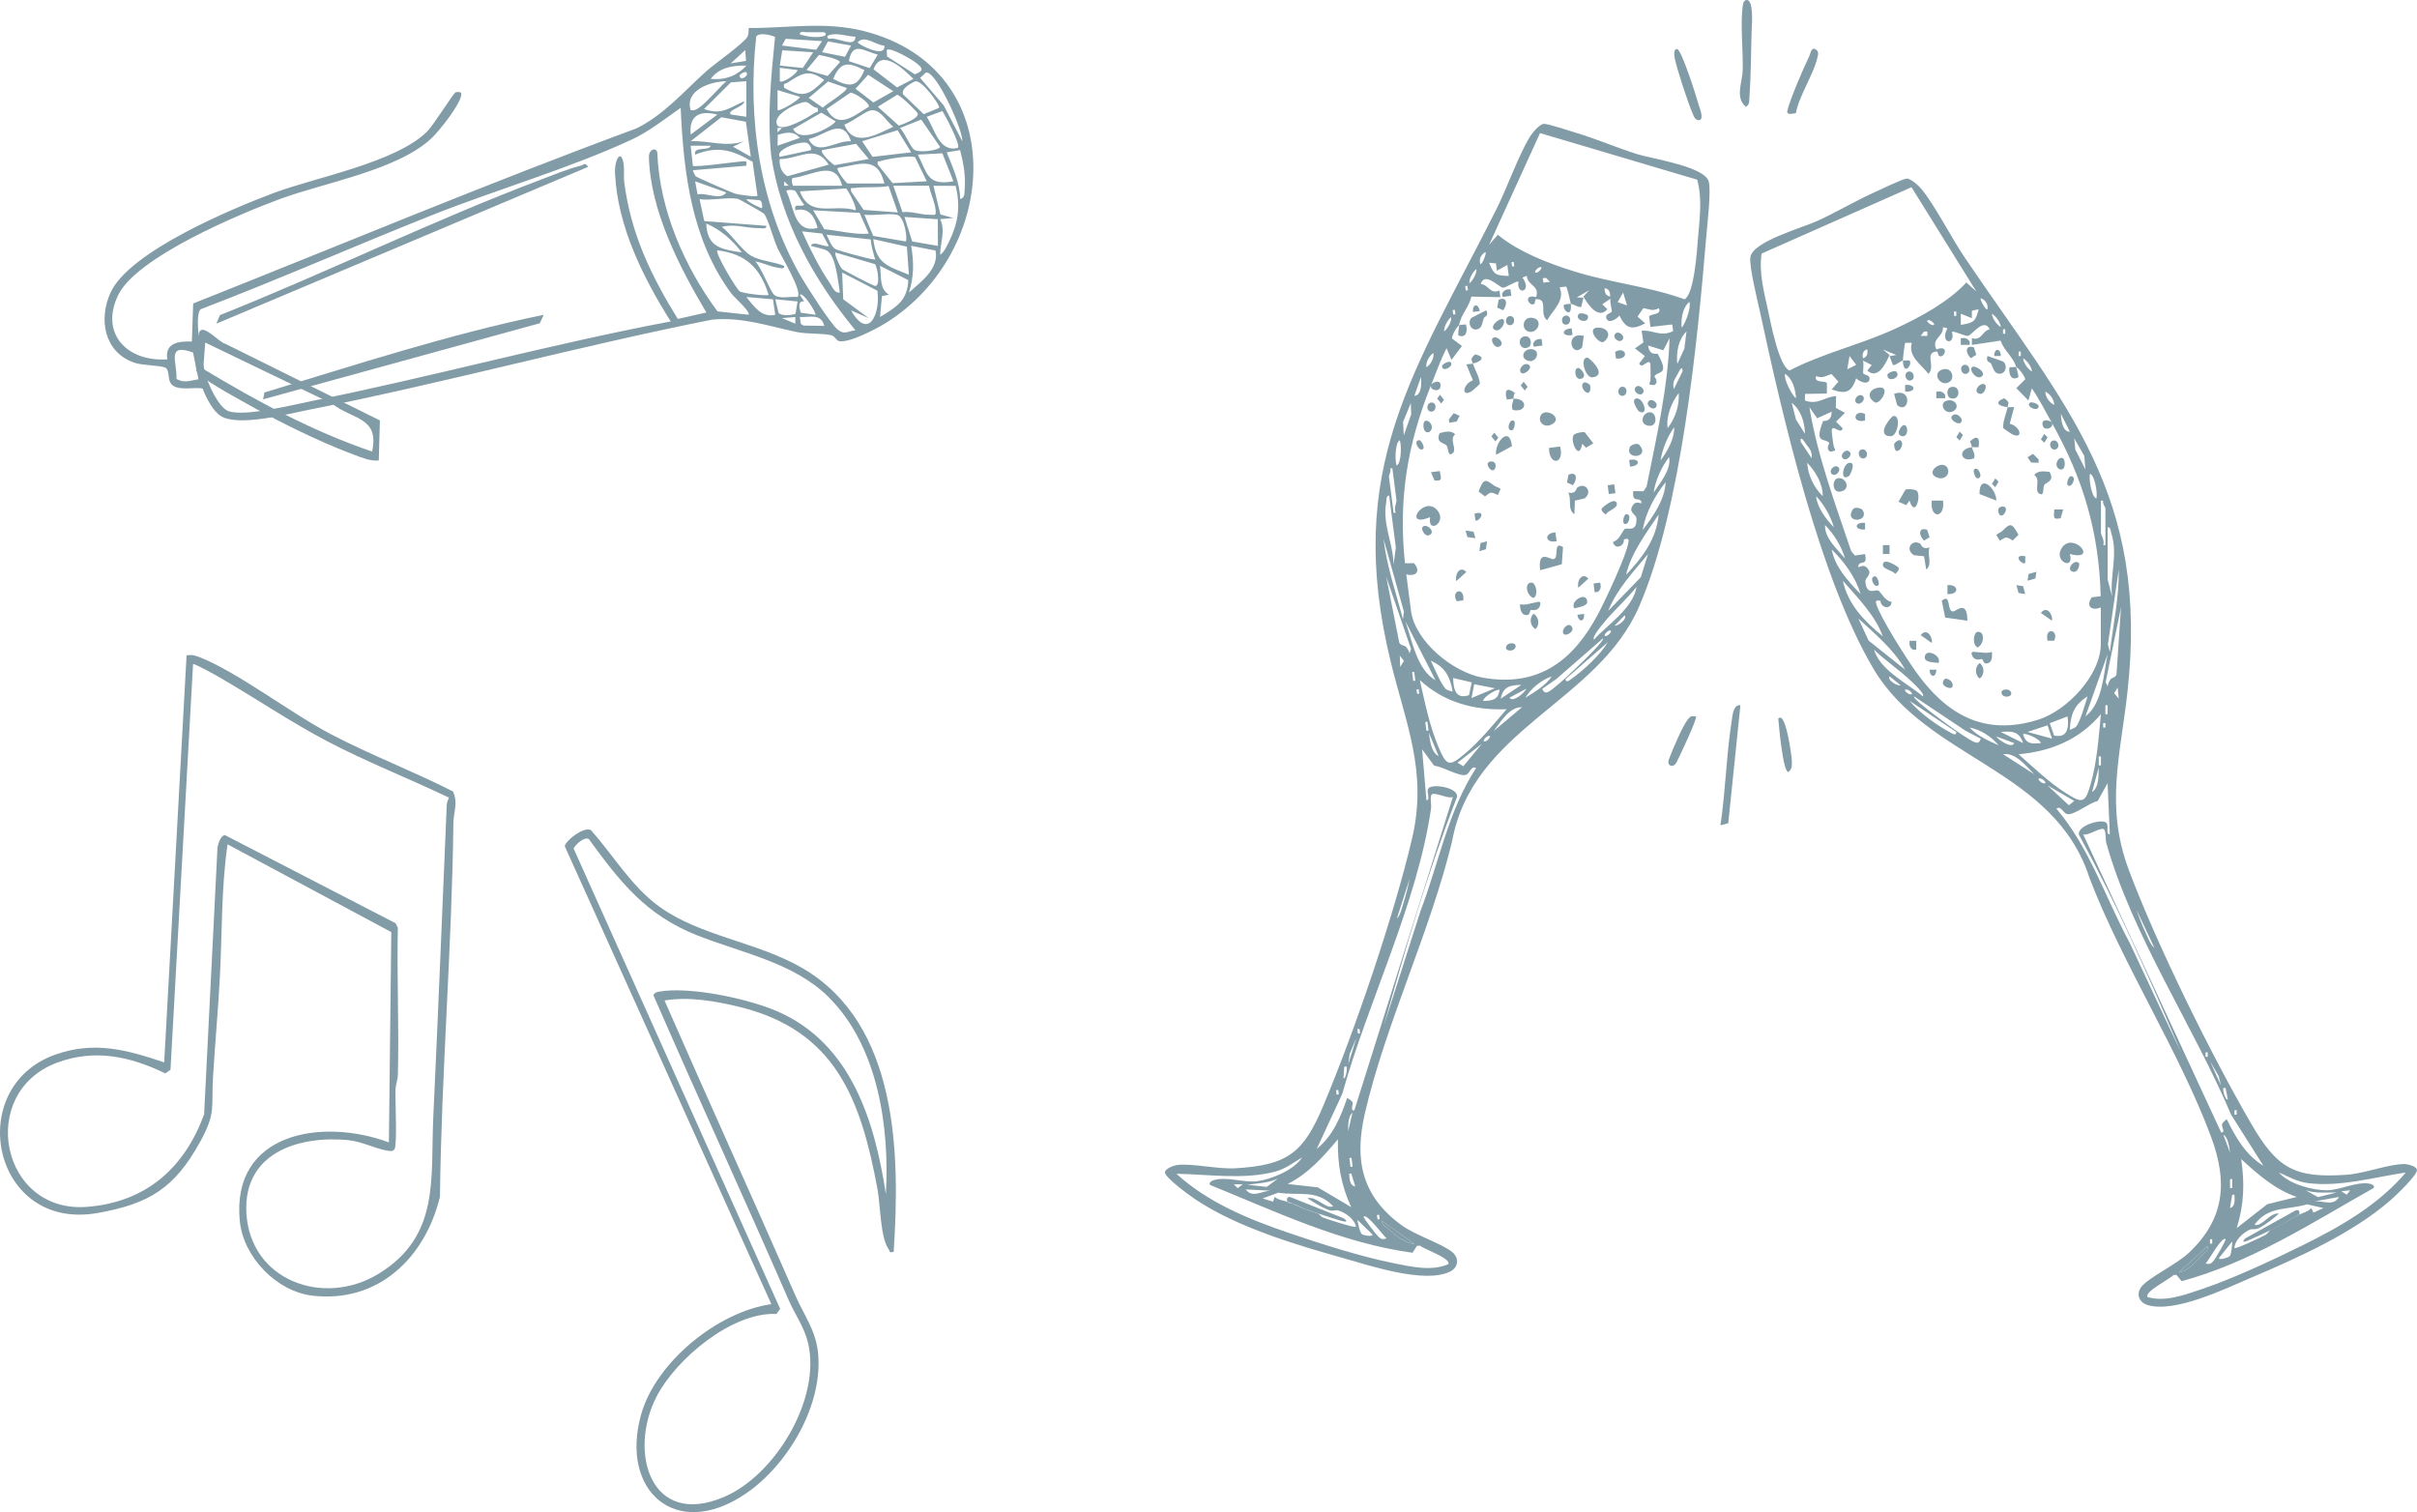 <?xml version="1.0" encoding="UTF-8" standalone="no"?>
<svg
   id="Layer_1"
   data-name="Layer 1"
   viewBox="0 0 472.962 295.912"
   version="1.1"
   sodipodi:docname="party.svg"
   xml:space="preserve"
   inkscape:export-filename="party.svg"
   inkscape:export-xdpi="96"
   inkscape:export-ydpi="96"
   width="472.962"
   height="295.912"
   inkscape:version="1.4.2 (ebf0e940d0, 2025-05-08)"
   xmlns:inkscape="http://www.inkscape.org/namespaces/inkscape"
   xmlns:sodipodi="http://sodipodi.sourceforge.net/DTD/sodipodi-0.dtd"
   xmlns="http://www.w3.org/2000/svg"
   xmlns:svg="http://www.w3.org/2000/svg"><sodipodi:namedview
     id="namedview148"
     pagecolor="#ffffff"
     bordercolor="#000000"
     borderopacity="0.25"
     inkscape:showpageshadow="2"
     inkscape:pageopacity="0.0"
     inkscape:pagecheckerboard="0"
     inkscape:deskcolor="#d1d1d1"
     inkscape:export-bgcolor="#ffffff00"
     inkscape:zoom="1.10063"
     inkscape:cx="210.78837"
     inkscape:cy="25.894261"
     inkscape:window-width="1920"
     inkscape:window-height="1008"
     inkscape:window-x="0"
     inkscape:window-y="0"
     inkscape:window-maximized="1"
     inkscape:current-layer="g149" /><defs
     id="defs1"><style
       id="style1">
      .cls-1 {
        fill: #829ca7;
      }
    </style><style
       id="style1-7">
      .cls-1 {
        fill: #829ca7;
      }
    </style><style
       id="style1-9">
      .cls-1 {
        fill: #829ca7;
      }
    </style></defs><g
     id="g77"
     inkscape:export-filename="party.svg"
     inkscape:export-xdpi="96"
     inkscape:export-ydpi="96"
     transform="translate(227.957,-0.005)"><path
       class="cls-1"
       d="m 216.26,240.77 c -1.37,0.68 -2.91,1.37 -4.32,2 -0.73,0.33 -1.39,0.38 -0.47,-0.47 l 9.8,-5.44 c 0.7,-0.27 0.87,0.43 0.65,0.87 -0.27,0.15 -0.59,0.29 -0.87,0.44 -1.09,0.53 -1.44,0.88 -2.18,1.31 -0.27,0.15 -0.58,0.28 -0.87,0.44 -0.29,0.16 -0.58,0.28 -0.87,0.44 -0.29,0.16 -0.58,0.28 -0.87,0.44 z"
       id="path1" /><path
       class="cls-1"
       d="m 145.14,34.94 c 0.81,-0.01 2.41,1.44 2.94,2.11 2.73,3.36 5.76,9.42 8.42,13.35 19.95,29.46 36.17,46.36 31.83,85.18 -1.39,12.42 -4.38,22.2 0.28,34.66 5.46,14.59 16.07,36.11 23.94,49.65 5.06,8.71 8.41,10.74 18.73,10 3.53,-0.25 8.37,-2.15 11.34,-2.09 0.62,0.01 2.18,0.44 2.37,1.04 0.31,0.98 -4.26,5.24 -5.21,6.07 -7.32,6.41 -18.19,11.28 -27.14,15.09 -5.11,2.17 -15,7.01 -20.35,5.39 -1.77,-0.54 -2.35,-2.31 -1.08,-3.74 1.61,-1.81 6.77,-4.24 9.17,-6.5 7.03,-6.65 7.6,-13.84 4.34,-22.64 -6.19,-16.67 -17.34,-33.8 -23.79,-50.66 -6.88,-21.42 -31.71,-23.16 -42.25,-40.91 -10.55,-17.77 -17.85,-49.5 -22.27,-70.03 -0.49,-2.26 -2.12,-8.76 -1.85,-10.61 0.44,-3.04 10.46,-5.83 13.17,-7.09 3.82,-1.77 7.47,-3.95 11.31,-5.67 1.09,-0.49 5.39,-2.57 6.11,-2.58 z m 0.94,1.7 -29.33,12.99 c -0.55,3.84 0.51,7.6 1.31,11.33 0.51,2.4 2.1,10.66 4.14,11.56 6.55,-3.4 13.9,-5.06 20.62,-8.15 4.84,-2.22 10.42,-5.22 14,-9.08 l 1.95,1.74 -12.69,-20.4 z m 14.87,23.89 c 0.17,-0.98 -0.39,-1.82 -1.3,-2.17 -0.25,0.3 1.11,2.57 1.3,2.17 z m -1.74,0 -1.31,0.29 v 1.45 c 0,0 -2.16,-0.87 -2.16,-0.87 v 2.18 c 2.41,-0.42 2.88,-0.53 3.48,-3.04 z m -4.36,1.3 v -0.87 h -0.43 v 0.87 z m 8.71,2.18 c -0.05,-0.94 -0.96,-2.14 -1.73,-2.61 0.05,0.94 0.96,2.14 1.73,2.61 z M 150.5,63.57 c 0.21,-0.17 -0.76,-1.15 -1.31,-0.86 -0.21,0.17 0.76,1.15 1.31,0.86 z m 16.11,8.28 c -0.7,-2.09 -2.37,-3.18 -3.1,-5.19 l -5.6,0.84 v -1.3 c 1.99,0.52 1.91,-1.41 3.48,-1.75 -1.13,-2.35 -3.41,1.08 -4.23,1.28 -0.52,0.13 -2.36,-0.87 -3.17,-0.83 0.84,2.81 -2.53,2.4 -0.87,-0.65 l -0.87,-0.22 c 0.06,2.04 -2.3,2.11 -1.3,4.36 2.72,-1.08 1.53,1.99 0.49,1.22 l -0.32,-0.82 c -2.67,0.14 -0.21,2.84 -1.71,4.38 -1.46,-1.87 -4.04,-3.44 -3.26,-6.08 h -1.28 c -0.15,0.11 -0.47,3.15 -0.46,3.48 0.26,-0.05 1.26,-0.05 1.3,0 0.67,0.73 -1.23,3.21 -1.3,0 -0.56,0.11 -1.4,0.98 -1.95,0.87 l -0.67,-1.74 1.31,-0.22 -2.61,-1.09 1.3,1.08 c -0.73,1.7 -2.32,4.91 -4.34,3.05 l 0.86,-1.08 -1.74,-0.88 c 0.27,0.5 -0.03,2.37 0.07,2.52 0.23,0.34 1.42,0.28 1.23,1.17 -0.26,1.26 -2.12,0.34 -2.6,-0.21 -0.94,2.75 -2.04,3.18 -4.8,2.17 l 1.31,-1.52 -1.35,-1.49 c -1.19,0.37 -1.67,0.9 -3.01,0.41 -0.45,1.44 1.76,0.81 2.11,1.36 v 2.05 c 0,0 -4.29,0.07 -4.29,0.07 v 1.3 c 2.56,0.92 3.78,-0.74 6.09,-0.87 l -0.05,2.32 1.79,0.95 -1.74,1.74 1.3,1.3 c -0.39,1.37 -2.05,-0.99 -2.16,0.43 -0.02,0.21 0.29,2.63 0.4,3.05 0.21,0.81 0.79,0.83 -0.62,1.09 -1.08,-0.49 -0.19,-1.65 -0.24,-1.71 -0.83,-1.03 -3.08,0.32 -1.2,-4.31 1.2,0.04 1.63,-0.6 1.65,-1.81 l -2.83,1.29 -1.52,-2.17 c 1.59,9.66 5.07,18.93 8.18,28.18 l 0.72,0.85 1.98,-0.29 c 0.65,2.67 -1.36,0.91 -1.3,2.61 1.04,-0.54 1.6,-0.32 2.13,0.74 0.26,0.81 -0.81,1.36 -0.76,2.01 0.23,2.86 1.97,1.49 2.54,1.78 0.47,0.24 1.27,2.04 2.6,2.22 -0.12,1.61 -2.14,1.19 -2.18,-0.22 -0.62,-0.05 -1.05,-0.21 -0.83,0.6 0.7,2.56 5.93,10.71 7.7,13.2 5.95,8.41 13.42,12.81 24.03,9.46 5.58,-1.76 12.21,-8.7 12.21,-14.78 v -7.18 c -1.74,0.74 -3.01,-0.17 -1.76,-1.98 l 1.74,-0.21 c -0.33,-12.68 -3.45,-23.01 -9.56,-33.94 0.51,0.96 -1.37,1.67 -1.74,0.65 -0.58,-1.62 1.44,-1.2 1.74,-0.65 -1.27,-2.27 -2.44,-4.59 -3.92,-6.75 l -0.66,2.39 -2.38,-2.42 1.74,-1.72 c -0.01,-0.54 -1.25,-2.23 -1.75,-2.38 0.21,0.61 0.38,1.3 0.44,1.95 -1.42,0.84 -1.98,-0.6 -1.75,-1.95 0.41,0.05 0.98,-0.1 1.3,0 z m -2.18,-6.54 V 64.44 H 164 v 0.87 z m -15.24,-0.43 h -0.64 c 0,0 -0.66,0.86 -0.66,0.86 h 1.3 c 0,0 0,-0.86 0,-0.86 z m -12.62,5.23 c 0.87,-0.23 0.98,-0.93 0.86,-1.74 -0.87,0.23 -0.98,0.93 -0.86,1.74 z m 30.91,-0.44 V 68.8 h -0.43 v 0.87 z m -32.22,1.73 -1.3,-1.73 -0.44,2.61 z m 34.4,1.32 c -0.05,-0.94 -0.96,-2.14 -1.73,-2.61 0.05,0.94 0.96,2.14 1.73,2.61 z m -46.16,5.22 c -0.14,-1.72 -0.63,-3.78 -2.17,-4.79 -0.08,0.82 0.24,1.55 0.55,2.28 0.26,0.62 1.05,2.14 1.62,2.51 z m 50.51,1.31 c 0.02,-1.04 -0.83,-2.18 -1.73,-2.61 -0.02,1.04 0.83,2.18 1.73,2.61 z m -48.77,5.66 c -0.05,-2.24 -0.76,-4.67 -2.6,-6.09 l 0.85,3.29 1.76,2.81 z m 51.83,-0.44 -1.74,-3.48 c -0.01,0.91 0.26,3.61 1.74,3.48 z m -51.63,2.42 c -0.17,-0.23 -1.16,-1.93 -1.06,-0.47 l 2.17,3.27 c 0.13,-1.45 -0.41,-1.85 -1.11,-2.8 z m 54.67,4.98 -0.2,-2.62 -1.97,-3.47 0.2,2.19 z m -51.39,5.23 c 0.04,-2.39 -1.41,-4.86 -3.04,-6.53 0.14,2.4 1.31,4.86 3.04,6.53 z m 53.57,0.43 c 0.1,-0.9 -0.01,-1.75 -0.19,-2.63 -0.1,-0.47 -0.49,-2.11 -1.11,-2.15 -0.1,0.9 0.01,1.75 0.19,2.63 0.1,0.47 0.49,2.11 1.11,2.15 z m -51.39,5.66 c -0.62,-2.13 -1.94,-4.49 -3.48,-6.09 0.21,2.24 1.95,4.52 3.48,6.09 z m 53.13,3.49 V 99.5 c 0,-0.26 -0.61,-0.98 -0.44,-1.52 h -0.43 c 0,0 0,6.31 0,6.31 0,0.38 0.81,1.58 0.44,2.39 z m -50.95,2.61 c -0.67,-2.35 -2.18,-4.8 -3.91,-6.53 -0.12,2.54 2.36,4.68 3.91,6.53 z m 52.25,7.4 c -0.43,-4.26 1.19,-8.13 -0.13,-12.28 -0.15,-0.46 -0.11,-1.32 -0.73,-1.21 v 10.22 c 0,0 0.86,3.27 0.86,3.27 z m -49.2,-0.44 c -0.99,-3.29 -3.21,-6.33 -5.65,-8.71 0.63,3.45 3.28,6.28 5.65,8.71 z m 48.77,11.32 c 0.67,-5.35 1.82,-10.67 1.74,-16.1 l -2.12,14.64 0.38,1.47 z m -44.42,-3.04 c -1.49,-4.09 -4.99,-7.64 -7.83,-10.88 1.06,4.75 4.22,7.91 7.83,10.88 z m 44.56,8.39 c 0.18,-0.27 1.25,-0.36 1.18,-1.2 l 0.86,-12.86 -3,14.64 0.39,0.81 c 0.09,-0.53 0.28,-0.95 0.57,-1.39 z m -40.2,-1.87 c -2.21,-3.98 -5.85,-6.93 -9.14,-10.01 l 1.99,4.32 z m 3.48,5.23 c 0.47,-0.48 -1.96,-2.66 -2.38,-3.06 -2.21,-2.1 -4.97,-3.94 -7.19,-6.08 1.23,4.06 6.42,6.49 9.57,9.14 z m 31.8,3.92 c 3.35,-2.56 3.54,-8.25 4.35,-12.19 z m -36.15,-6.1 -2.17,-1.74 c -0.53,0.64 1.41,1.95 2.17,1.74 z m 42.67,2.62 -0.21,-2.17 -0.68,1.09 0.89,1.09 z m -40.49,-0.88 c 0.21,-0.17 -0.76,-1.15 -1.31,-0.86 -0.21,0.17 0.76,1.15 1.31,0.86 z m 13.5,8.72 -3.01,-1.57 -10.05,-6.71 c -0.19,0.17 0.87,1.09 1.1,1.29 1.82,1.6 8.72,6.8 10.66,7.63 0.77,0.33 1.05,0.07 1.3,-0.65 z m 18.6,-2.31 c 0.88,-0.95 1.8,-4.56 2.3,-5.97 -2.63,1.62 -3.34,3.53 -3.48,6.53 0.04,0.05 1.04,-0.42 1.18,-0.56 z m -23.4,1 -9.14,-6.1 c 1.86,2.3 5.32,4.78 7.96,6.19 0.37,0.2 1.25,0.77 1.18,-0.09 z m 29.61,-3.49 v -1.74 h -0.43 v 1.74 z m -17.41,7.84 c 2.81,2.52 6.01,5.55 9.18,7.57 3.37,2.15 3.86,2.06 4.97,-1.91 1.2,-4.26 1.53,-9.1 1.95,-13.5 -4.14,4.95 -9.75,7.28 -16.11,7.84 z m 9.58,-7.4 -3.48,1.32 0.84,2.42 c 2.68,0.55 2.91,-1.55 2.64,-3.74 z m 7.4,2.17 v -0.87 h -0.43 v 0.87 z m -11.32,-0.43 -3.91,1.3 4.79,1.31 z m -9.58,3.91 c -1.31,-1.64 -3.6,-3.11 -5.66,-3.47 1.4,1.6 3.74,2.61 5.66,3.47 z m 4.79,-0.43 c -0.75,-2.3 -2.14,-2.39 -4.35,-2.17 z m 3.48,0 c -0.17,-0.84 -3.05,-2.07 -3.48,-1.73 0.56,1.93 1.68,1.9 3.48,1.73 z m -5.22,0.01 -3.48,-1.31 c 0.33,0.66 3.04,2.47 3.48,1.31 z m 3.92,6.08 c -1.6,-1.61 -3.68,-4.32 -6.09,-3.91 z m 13.06,-1.74 v -1.74 h -0.43 v 1.74 z m -1.74,5.23 c 1.39,-0.91 1.27,-3.32 1.3,-4.79 z m -9.14,-1.75 c 0.21,-0.17 -0.76,-1.15 -1.31,-0.86 -0.21,0.17 0.76,1.15 1.31,0.86 z m 12.62,10.02 -0.44,-10.01 -1.94,3.5 c -1.61,0.3 -4.69,2.9 -6.02,2.54 -0.71,-0.19 -1.23,-1.74 -2.05,-1.03 6.52,7.65 9.59,17.46 14.31,26.19 l 10.07,21.49 c -6.13,-14.42 -12.43,-28.8 -19.96,-42.55 -0.52,-1.85 4.71,-3.34 5.41,-2.31 0.47,0.7 -0.28,2.16 0.62,2.2 z m -6.96,-6.52 -5.23,-3.05 4.17,3.89 1.05,-0.84 z m 37.01,71.39 -6.32,-10 c -7.33,-17.3 -19.33,-35.04 -24.4,-53.1 -0.24,-0.85 -0.04,-1.99 -0.4,-2.65 -0.44,-0.8 -3.2,1.29 -4.15,0.89 l 27,58.33 c 0.92,0.08 0.08,-1.05 0.17,-1.54 0.08,-0.46 0.62,-0.72 0.91,-1.07 1.72,3.52 3.75,7.06 7.18,9.13 z m -21.34,-42.67 -3.48,-7.4 c 0.51,1.5 1.13,3.07 1.8,4.51 0.4,0.85 0.95,2.38 1.68,2.89 z m 10.45,21.34 v -0.87 h -0.43 v 0.87 z m 2.61,5.66 -0.48,-1.9 -1.68,-2.88 2.17,4.78 z m 1.31,2.61 -0.44,-2.17 h -0.43 c -0.2,0.6 0.61,2.73 0.86,2.17 z m 1.74,3.05 v -0.87 h -0.43 v 0.87 z m -1.31,7.4 c -0.13,-0.97 -0.34,-2.96 -1.3,-3.48 z m 13.07,8.71 c -4.26,-1.46 -7.63,-4.43 -10.88,-7.41 0.71,4.73 0.56,8.93 -0.87,13.5 l 5.99,-4.68 z m 21.34,-4.79 c -6.14,0.91 -13.01,2.91 -19.27,2.06 -2.08,-0.28 -3.7,-1.27 -5.56,-2.06 1.88,2.25 6.55,3.49 9.36,3.48 2.56,-0.01 5.74,-1.7 8.27,-1.31 0.4,0.06 1.26,0.35 0.88,0.88 -12.12,6.83 -23.96,14.54 -37.55,18.22 l -1.02,-1.23 -0.58,0.03 c -0.66,0.77 -5.78,3.28 -5.06,4.31 3.44,1.04 7.48,-0.5 10.79,-1.62 6.02,-2.04 13.65,-5.61 19.42,-8.45 7.44,-3.67 14.9,-7.91 20.31,-14.3 z m -33.97,3.04 v -1.74 h -0.43 v 1.74 z m 20.47,0.88 c -2.05,-0.04 -4.11,0.22 -6.09,-0.44 l 2.39,1.34 3.7,-0.91 z m 2.61,-0.44 -1.74,0.21 1.08,0.65 z m -23.51,3.48 c 1.1,-0.34 0.89,-1.66 0.86,-2.61 h -0.43 c 0,0 -0.44,2.61 -0.44,2.61 z m 21.33,-2.17 -4.79,0.86 c 1.72,-0.17 3.7,1.04 4.79,-0.86 z m -7.83,3.48 c 0.72,-0.4 1.77,-0.57 2.4,-1.31 l 0.43,0.89 1.95,-0.89 -3.21,-0.73 c -3.82,1.16 -7.58,0.25 -10.29,4 1.46,0.5 3.07,-2.51 4.79,-2.18 -1.09,0.95 -2.53,2.11 -3.79,2.78 -0.82,0.44 -1.44,0.15 -1.88,0.34 -1.3,0.58 -2.97,2.06 -3.04,3.62 0.26,0.25 5.23,-2.13 5.98,-2.52 0.57,-0.3 0.86,-0.9 0.98,-0.96 0.3,-0.15 0.58,-0.29 0.87,-0.44 0.29,-0.15 0.58,-0.28 0.87,-0.44 0.29,-0.16 0.58,-0.27 0.87,-0.44 0.76,-0.42 1.7,-1.06 2.18,-1.31 0.24,-0.12 0.73,-0.16 0.87,-0.44 z m -16.99,5.66 v -0.87 h -0.43 v 0.87 z m 2.62,-0.87 c -0.68,-0.7 -3.42,4.35 -3.92,4.78 0.95,0.14 1.13,0 1.68,-0.71 0.29,-0.37 2.4,-3.91 2.23,-4.07 z m 0.76,3.37 c 0.39,-0.39 0.53,-2.27 0.54,-2.94 l -2.61,3.27 c 0.2,0.49 1.95,-0.22 2.06,-0.33 z m -9.91,3.15 c 1.78,-0.29 3.66,-2.36 4.79,-3.7 0.41,-0.49 1.06,-0.71 0.87,-1.52 z"
       id="path2" /><path
       class="cls-1"
       d="m 112.61,138.02 -2.38,23.08 -1.53,0.42 c 1.01,-6.73 1.16,-13.94 2.23,-20.63 0.16,-1.02 0.3,-3.03 1.69,-2.88 z"
       id="path3" /><path
       class="cls-1"
       d="m 113.71,0.02 c 1.57,-0.33 1.14,4.82 1.1,5.9 -0.14,4.25 -0.12,8.83 -0.44,13.06 -0.06,0.78 0.12,1.41 -0.67,1.93 -2.21,-1.74 -0.69,-4.88 -0.64,-7.16 0.09,-3.83 -0.45,-8.58 -0.04,-12.23 0.05,-0.48 0.14,-1.39 0.68,-1.5 z"
       id="path4" /><path
       class="cls-1"
       d="m 100.21,9.6 c 0.86,0.03 3.85,9.48 4.25,10.98 0.12,0.46 1.12,2.75 0.1,2.94 -0.81,0.07 -1.04,-0.72 -1.3,-1.3 -0.88,-2.02 -3.11,-8.76 -3.51,-10.86 -0.1,-0.54 -0.26,-1.78 0.46,-1.75 z"
       id="path5" /><path
       class="cls-1"
       d="m 123.45,22.16 c -0.65,0.04 -1.88,0.5 -1.64,-0.54 0.46,-2.07 3.21,-8.48 4.25,-10.57 0.24,-0.48 0.38,-1.78 1.14,-1.45 0.83,0.37 0.63,1.04 0.46,1.74 -0.8,3.38 -3.52,7.27 -4.21,10.83 z"
       id="path6" /><path
       class="cls-1"
       d="m 103.91,140.2 c 0.35,0.35 -3.31,8.05 -3.82,9.02 -0.61,1.15 -1.94,0.68 -1.48,-0.6 0.62,-1.71 2.62,-6.4 3.62,-7.71 0.56,-0.73 0.7,-0.85 1.68,-0.71 z"
       id="path7" /><path
       class="cls-1"
       d="m 120.02,140.64 c 1.43,-1.68 2.63,7.38 2.64,8.05 0.01,0.89 0.18,1.78 -0.68,2.39 -1.05,-0.03 -1.83,-9 -1.96,-10.44 z"
       id="path8" /><path
       class="cls-1"
       d="m 218.87,239.46 c -0.3,0.17 -0.58,0.28 -0.87,0.44 0.29,-0.16 0.6,-0.28 0.87,-0.44 z"
       id="path9" /><path
       class="cls-1"
       d="m 218,239.9 c -0.29,0.15 -0.58,0.29 -0.87,0.44 0.29,-0.16 0.59,-0.28 0.87,-0.44 z"
       id="path10" /><path
       class="cls-1"
       d="m 217.13,240.33 c -0.29,0.15 -0.58,0.29 -0.87,0.44 0.29,-0.16 0.59,-0.29 0.87,-0.44 z"
       id="path11" /><path
       class="cls-1"
       d="m 198.4,249.03 5.66,-5.22 c 0.19,0.82 -0.45,1.04 -0.87,1.52 -1.13,1.34 -3.01,3.41 -4.79,3.7 z"
       id="path12" /><path
       class="cls-1"
       d="m 157.03,121.48 -4.35,-0.62 -0.67,-3.3 c 1.9,-1.56 0.92,2.09 2.19,2.1 0.65,0 2.8,-2.42 2.83,1.82 z"
       id="path13" /><path
       class="cls-1"
       d="m 177.07,108.42 c 0.98,3.4 -3.4,1.36 -1.51,-1.28 2.26,-3.15 7.21,2.77 1.51,1.28 z"
       id="path14" /><path
       class="cls-1"
       d="m 147.78,106.38 c 0.18,0.1 0.34,1.28 1.85,0.74 -0.57,1.42 0.65,3.27 -0.66,4.34 l -0.43,-2.6 -1.96,-0.2 c -1.82,-1.1 -0.49,-3.21 1.19,-2.28 z"
       id="path15" /><path
       class="cls-1"
       d="m 164.87,79.68 c 0.42,0.05 0.88,-0.04 1.31,0 l -0.87,3.25 c 2.08,0.48 2.77,3.12 0.49,2.07 -0.19,-0.09 -1.73,-1.13 -1.77,-1.24 -0.08,-1.43 0.61,-2.72 0.85,-4.08 -1.75,-0.21 -2.72,-0.93 -0.66,-1.74 1.18,0.87 0.81,0.84 0.66,1.74 z"
       id="path16" /><path
       class="cls-1"
       d="m 145.7,97.97 -0.65,0.89 -1.51,-0.67 1.35,-2.33 c 0.27,-0.24 1.77,-0.12 2.15,0.13 1.09,0.71 -0.22,5.62 -1.34,1.98 z"
       id="path17" /><path
       class="cls-1"
       d="m 163.84,103.91 c 1.63,-1.62 1.89,-1.58 3.18,0.75 l -1.12,1.11 c -1.32,-0.79 -1.23,-0.73 -2.54,0.04 l -0.66,-1.09 c 0.29,-0.39 0.82,-0.49 1.15,-0.81 z"
       id="path18" /><path
       class="cls-1"
       d="m 173.1,92.35 c 1.09,1.86 -0.7,1.99 -1.03,2.57 -0.34,0.61 0.06,2.17 -0.88,1.74 -1.27,-0.58 0.33,-2.81 -1.09,-3.7 0.7,-0.93 1.97,-0.72 2.99,-0.61 z"
       id="path19" /><path
       class="cls-1"
       d="m 142.45,81.43 c 1.67,-0.42 1.01,3.95 -0.44,3.94 -2.69,-0.02 -0.62,-3.05 0.44,-3.94 z"
       id="path20" /><path
       class="cls-1"
       d="m 162.69,97.97 -3.29,-1.28 c -0.09,-4.21 3.31,-1.14 3.29,1.28 z"
       id="path21" /><path
       class="cls-1"
       d="m 161.64,71.14 c -0.17,-0.31 -1.09,-0.22 -0.68,-1.47 l 3.05,1.08 c 0.99,0.7 0.49,2.75 -1.03,2.34 -0.84,-0.22 -0.98,-1.32 -1.34,-1.96 z"
       id="path22" /><path
       class="cls-1"
       d="m 152.09,72.33 c 1.86,-0.62 2.55,1.6 1.48,2.37 -1.71,1.23 -3.65,-1.65 -1.48,-2.37 z"
       id="path23" /><path
       class="cls-1"
       d="m 161.82,127.57 c 0.06,0.69 0.11,1.86 -0.65,2.17 -1.13,0.45 -0.98,-0.64 -1.3,-0.77 -0.16,-0.06 -1.41,0.6 -1.95,-0.76 -0.37,-0.93 0.58,-0.58 1.05,-0.58 0.92,0 1.82,0.33 2.87,-0.07 z"
       id="path24" /><path
       class="cls-1"
       d="m 139.93,75.84 c 1.99,-0.08 0.17,3.13 -0.91,2.95 -2.03,-1.14 -1.06,-2.87 0.91,-2.95 z"
       id="path25" /><path
       class="cls-1"
       d="m 142.68,77.08 c 3.74,-1.34 2.96,4.17 0.6,2.2 z"
       id="path26" /><path
       class="cls-1"
       d="m 153.07,91.48 c 0.73,1.14 -0.43,2.69 -2.13,1.91 -2.22,-1.02 1.12,-3.49 2.13,-1.91 z"
       id="path27" /><path
       class="cls-1"
       d="m 131.57,93.62 c 1.52,-0.43 2.82,2 0.78,2.55 -1.81,0.49 -1.86,-2.24 -0.78,-2.55 z"
       id="path28" /><path
       class="cls-1"
       d="m 152.25,97.97 c 0.49,3.56 -2.66,3.61 -2.18,0 z"
       id="path29" /><path
       class="cls-1"
       d="m 152.95,78.42 c 1.62,-0.5 2.63,1.14 1.49,1.93 -1.7,1.19 -3.18,-1.41 -1.49,-1.93 z"
       id="path30" /><path
       class="cls-1"
       d="m 157.91,87.52 c -0.07,-0.39 -0.16,-0.77 -0.41,-1.09 1.41,-1.4 2.02,-0.79 1.72,1.09 -0.43,0.04 -0.88,-0.05 -1.31,0 0.1,0.6 0.72,1.35 0.43,2.17 -2.62,1.01 -3.43,-1.82 -0.43,-2.17 z"
       id="path31" /><path
       class="cls-1"
       d="m 136.5,99.78 c 1.51,2.45 -3.69,2.74 -1.91,-0.08 0.42,-0.66 1.76,-0.15 1.91,0.08 z"
       id="path32" /><path
       class="cls-1"
       d="m 159,123.66 c 1.53,-0.23 1.32,2.5 0,3.04 -1.08,-0.55 -0.78,-2.92 0,-3.04 z"
       id="path33" /><path
       class="cls-1"
       d="m 143.53,111.04 c 0.28,0.39 -0.28,1.03 -0.65,1.29 -0.36,-0.75 -2.6,-0.89 -2.39,-1.94 0.25,-1.31 2.95,0.52 3.04,0.65 z"
       id="path34" /><path
       class="cls-1"
       d="m 153.77,75.77 c 2,-0.56 2,2.73 0,2.17 -0.88,-0.25 -0.88,-1.92 0,-2.17 z"
       id="path35" /><path
       class="cls-1"
       d="m 151.37,129.75 c -0.89,-0.18 -3.15,0 -2.61,-1.52 0.44,-1.23 3.27,0.1 2.61,1.52 z"
       id="path36" /><path
       class="cls-1"
       d="m 133.9,93.12 c -1.99,1.43 -1.22,-2.82 0.27,-2.55 1.05,0.19 -0.16,2.47 -0.27,2.55 z"
       id="path37" /><path
       class="cls-1"
       d="m 173.58,121.48 -2.17,-1.52 c 1.12,-1.54 2.38,0.28 2.17,1.52 z"
       id="path38" /><path
       class="cls-1"
       d="m 150.06,125.83 -2.17,-1.52 c 1.12,-1.54 2.38,0.28 2.17,1.52 z"
       id="path39" /><path
       class="cls-1"
       d="m 159.43,129.76 c 0.98,0.71 0.98,2.32 0,3.03 -0.98,-0.71 -0.98,-2.32 0,-3.03 z"
       id="path40" /><path
       class="cls-1"
       d="m 157.91,71.85 c 0.37,-0.4 2.35,0.56 2.17,1.52 -0.85,1.46 -2.84,-0.79 -2.17,-1.52 z"
       id="path41" /><path
       class="cls-1"
       d="m 158.29,67.97 0.48,1.46 -1.08,0.67 c -1.08,-1.01 -1.16,-2.69 0.6,-2.13 z"
       id="path42" /><path
       class="cls-1"
       d="m 149.15,103.67 0.48,1.46 -1.08,0.67 c -1.08,-1.01 -1.16,-2.69 0.6,-2.13 z"
       id="path43" /><path
       class="cls-1"
       d="m 175.76,89.7 c 0.38,0.28 0.67,2.4 -0.64,2.17 -1.45,-0.71 -0.17,-2.75 0.64,-2.17 z"
       id="path44" /><polygon
       class="cls-1"
       points="168.79,89.49 169.87,88.83 170.96,89.92 170.97,90.57 169.5,90.52 "
       id="polygon44" /><path
       class="cls-1"
       d="m 153.12,116.25 v -1.74 c 2.3,-0.21 2.32,1.94 0,1.74 z"
       id="path45" /><polygon
       class="cls-1"
       points="166.62,114.51 167.93,114.72 168.35,116.25 167.04,116.05 "
       id="polygon45" /><polygon
       class="cls-1"
       points="168.79,113.64 169,112.33 170.53,111.9 170.33,113.22 "
       id="polygon46" /><path
       class="cls-1"
       d="m 175.76,99.71 -0.48,1.7 c -1.65,0.36 -1.29,-0.24 -1.26,-1.7 z"
       id="path46" /><path
       class="cls-1"
       d="m 144.62,83.18 c 0.89,0 0.89,2.46 -0.43,2.17 -1.32,-0.29 -0.09,-2.17 0.43,-2.17 z"
       id="path47" /><path
       class="cls-1"
       d="m 143.97,86.22 c 1.1,0.88 -1.25,3.69 -1.28,0.67 0.21,-0.43 0.95,-0.94 1.28,-0.67 z"
       id="path48" /><path
       class="cls-1"
       d="m 178.81,110.16 c 0.32,0.32 -0.16,1.94 -1.08,1.74 -1.61,-0.35 0.24,-2.58 1.08,-1.74 z"
       id="path49" /><path
       class="cls-1"
       d="m 137,81 v 1.3 c -2.75,0.65 -2.23,-2.29 0,-1.3 z"
       id="path50" /><path
       class="cls-1"
       d="m 174.01,125.39 h -1.3 c -0.65,-2.75 2.29,-2.23 1.3,0 z"
       id="path51" /><path
       class="cls-1"
       d="m 153.98,134.54 c -0.32,0.32 -1.94,-0.16 -1.74,-1.08 0.35,-1.61 2.58,0.24 1.74,1.08 z"
       id="path52" /><path
       class="cls-1"
       d="m 160.52,75.33 c 0.32,0.32 -0.16,1.94 -1.08,1.74 -1.61,-0.35 0.24,-2.58 1.08,-1.74 z"
       id="path53" /><path
       class="cls-1"
       d="m 155.73,82.73 c -0.5,0.49 -2.29,-0.61 -1.74,-1.3 0.8,-1.01 2.49,0.55 1.74,1.3 z"
       id="path54" /><path
       class="cls-1"
       d="m 156.39,71.41 c 1.06,-0.23 1.45,1.51 0.42,1.74 -1.03,0.23 -1.45,-1.51 -0.42,-1.74 z"
       id="path55" /><path
       class="cls-1"
       d="m 136.36,87.96 c 1.06,-0.23 1.45,1.51 0.42,1.74 -1.03,0.23 -1.45,-1.51 -0.42,-1.74 z"
       id="path56" /><rect
       class="cls-1"
       x="140.49"
       y="106.68"
       width="1.3"
       height="1.74"
       id="rect56" /><path
       class="cls-1"
       d="m 145.5,72.72 c 1.06,-0.23 1.45,1.51 0.42,1.74 -1.03,0.23 -1.45,-1.51 -0.42,-1.74 z"
       id="path57" /><path
       class="cls-1"
       d="m 173.81,86.22 c 1.06,-0.23 1.45,1.51 0.42,1.74 -1.03,0.23 -1.45,-1.51 -0.42,-1.74 z"
       id="path58" /><path
       class="cls-1"
       d="m 157.47,67.49 h -1.74 c 0,0 0,-1.3 0,-1.3 0.8,-0.1 1.28,-0.03 1.74,0.66 z"
       id="path59" /><path
       class="cls-1"
       d="m 164.22,134.98 c 1.31,-0.34 1.9,1.03 0.86,1.3 -1.31,0.34 -1.9,-1.03 -0.86,-1.3 z"
       id="path60" /><path
       class="cls-1"
       d="m 143.1,72.72 c 1.13,1.13 -1.73,2.34 -1.73,0.65 0,-0.45 1.46,-0.92 1.73,-0.65 z"
       id="path61" /><path
       class="cls-1"
       d="m 152.68,77.94 h -1.74 c 0,0 0,-1.3 0,-1.3 0.8,-0.1 1.28,-0.03 1.74,0.66 z"
       id="path62" /><path
       class="cls-1"
       d="m 147.02,125.4 v 1.74 c 0,0 -0.64,0 -0.64,0 -0.68,-0.46 -0.76,-0.93 -0.66,-1.73 h 1.3 z"
       id="path63" /><path
       class="cls-1"
       d="m 144.84,76.63 v -1.3 c 2.18,-0.16 2.18,1.47 0,1.3 z"
       id="path64" /><path
       class="cls-1"
       d="m 137,102.32 v 1.3 c -2.18,0.16 -2.18,-1.47 0,-1.3 z"
       id="path65" /><path
       class="cls-1"
       d="m 164.43,99.28 c 0.57,0.57 -0.76,2.58 -1.3,1.08 -0.46,-1.28 0.97,-1.41 1.3,-1.08 z"
       id="path66" /><path
       class="cls-1"
       d="m 169.23,78.82 c 0.29,-0.27 1.73,0.2 1.73,0.65 0.01,1.3 -2.56,0.12 -1.73,-0.65 z"
       id="path67" /><path
       class="cls-1"
       d="m 139.61,114.51 c -0.77,0.83 -1.95,-1.74 -0.65,-1.73 0.45,0 0.92,1.44 0.65,1.73 z"
       id="path68" /><path
       class="cls-1"
       d="m 176.63,94.92 c -0.27,-0.29 0.2,-1.73 0.65,-1.73 1.3,-0.01 0.12,2.56 -0.65,1.73 z"
       id="path69" /><path
       class="cls-1"
       d="m 158.34,91.88 c 0.77,-0.83 1.95,1.74 0.65,1.73 -0.45,0 -0.92,-1.44 -0.65,-1.73 z"
       id="path70" /><path
       class="cls-1"
       d="m 131.77,91.44 c 0.69,0.69 -0.61,1.99 -1.3,1.3 -0.69,-0.69 0.61,-1.99 1.3,-1.3 z"
       id="path71" /><path
       class="cls-1"
       d="m 133.95,88.39 c 0.69,0.69 -0.61,1.99 -1.3,1.3 -0.69,-0.69 0.61,-1.99 1.3,-1.3 z"
       id="path72" /><path
       class="cls-1"
       d="m 136.57,77.51 c 0.69,0.69 -0.61,1.99 -1.3,1.3 -0.69,-0.69 0.61,-1.99 1.3,-1.3 z"
       id="path73" /><polygon
       class="cls-1"
       points="172.06,86.64 171.41,85.99 172.06,84.92 172.71,85.57 "
       id="polygon73" /><polygon
       class="cls-1"
       points="155.51,86.21 154.86,85.55 155.51,84.48 156.16,85.13 "
       id="polygon74" /><polygon
       class="cls-1"
       points="162.48,95.35 161.83,94.7 162.48,93.62 163.13,94.27 "
       id="polygon75" /><path
       class="cls-1"
       d="m 168.35,108.85 v 1.3 c -0.54,0.58 -2.69,-1.76 0,-1.3 z"
       id="path75" /><path
       class="cls-1"
       d="m 163.56,69.67 h -1.3 c 0,-1.6 1.3,-1.6 1.3,0 z"
       id="path76" /><path
       class="cls-1"
       d="m 150.94,131.06 c 0,1.6 -1.3,1.6 -1.3,0 z"
       id="path77" /></g><g
     id="g148"
     transform="translate(227.957,-0.005)"><path
       class="cls-1"
       d="m 30.03,237.5 c 1.45,0.5 3.07,0.98 4.54,1.43 0.76,0.23 1.43,0.2 0.4,-0.52 l -10.42,-4.14 c -0.73,-0.18 -0.8,0.54 -0.53,0.94 0.28,0.11 0.62,0.21 0.92,0.32 1.15,0.39 1.54,0.69 2.33,1.02 0.29,0.12 0.61,0.2 0.92,0.32 0.31,0.12 0.61,0.2 0.92,0.32 0.31,0.12 0.61,0.2 0.92,0.32 z"
       id="path78" /><path
       class="cls-1"
       d="m 74.1,24.24 c -0.81,0.09 -2.2,1.74 -2.65,2.47 -2.27,3.68 -4.5,10.09 -6.63,14.32 -16,31.78 -29.91,50.62 -20.62,88.56 2.97,12.14 7.2,21.46 4.18,34.41 -3.54,15.17 -11.3,37.87 -17.36,52.31 -3.9,9.28 -6.96,11.73 -17.29,12.32 -3.53,0.2 -8.58,-1.06 -11.51,-0.62 -0.61,0.09 -2.11,0.72 -2.22,1.34 -0.18,1.01 4.9,4.65 5.94,5.35 8.08,5.42 19.49,8.85 28.86,11.48 5.34,1.5 15.78,5.03 20.87,2.73 1.69,-0.76 2.04,-2.59 0.59,-3.85 -1.83,-1.59 -7.26,-3.33 -9.93,-5.27 -7.82,-5.69 -9.32,-12.75 -7.21,-21.9 3.99,-17.33 12.86,-35.75 17.08,-53.3 4.07,-22.13 28.47,-27.04 36.64,-46 8.18,-18.98 11.34,-51.38 13.09,-72.31 0.19,-2.31 0.98,-8.96 0.48,-10.76 C 105.58,32.57 95.29,31.08 92.44,30.18 88.43,28.92 84.52,27.22 80.5,26.01 79.35,25.66 74.82,24.16 74.1,24.24 Z m -0.71,1.81 30.76,9.12 c 1.04,3.74 0.47,7.61 0.16,11.41 -0.2,2.45 -0.71,10.85 -2.62,12 C 94.75,56.05 87.26,55.35 80.19,53.15 75.1,51.57 69.18,49.31 65.14,45.94 l -1.71,1.98 9.97,-21.87 z m -11.68,25.6 c -0.29,-0.95 0.15,-1.86 1.01,-2.32 0.29,0.27 -0.77,2.69 -1.01,2.32 z m 1.73,-0.22 1.34,0.12 0.18,1.44 2.04,-1.14 0.28,2.16 C 64.83,53.9 64.36,53.85 63.44,51.44 Z m 4.49,0.73 -0.11,-0.86 0.42,-0.05 0.11,0.86 z m -8.36,3.28 c -0.07,-0.94 0.67,-2.24 1.38,-2.81 0.07,0.94 -0.67,2.24 -1.38,2.81 z m 12.89,-2.11 c -0.23,-0.14 0.61,-1.24 1.18,-1.02 0.23,0.14 -0.61,1.24 -1.18,1.02 z M 57.55,63.6 c 0.43,-2.17 1.94,-3.45 2.41,-5.55 l 5.67,0.11 -0.16,-1.29 c -1.91,0.77 -2.08,-1.15 -3.68,-1.29 0.82,-2.48 3.52,0.63 4.35,0.72 0.53,0.06 2.23,-1.17 3.04,-1.23 -0.47,2.89 2.82,2.05 0.78,-0.75 l 0.84,-0.33 c 0.21,2.03 2.55,1.79 1.85,4.15 -2.83,-0.72 -1.26,2.17 -0.33,1.27 l 0.21,-0.85 c 2.67,-0.2 0.58,2.79 2.25,4.12 1.2,-2.05 3.57,-3.93 2.45,-6.45 l 1.28,-0.15 c 0.16,0.07 0.87,3.05 0.9,3.38 -0.26,-0.02 -1.26,0.12 -1.29,0.17 -0.57,0.81 1.64,3.02 1.29,-0.17 0.57,0.04 1.52,0.79 2.05,0.61 l 0.44,-1.81 -1.32,-0.05 2.45,-1.41 -1.15,1.24 c 0.94,1.59 2.93,4.57 4.7,2.47 l -1,-0.96 1.61,-1.09 c -0.2,0.53 0.34,2.35 0.26,2.51 -0.19,0.36 -1.37,0.46 -1.07,1.32 0.42,1.22 2.14,0.06 2.55,-0.54 1.28,2.61 2.43,2.89 5.04,1.54 l -1.49,-1.34 1.15,-1.65 c 1.23,0.21 1.77,0.68 3.03,0.02 0.63,1.37 -1.64,1.02 -1.92,1.63 l 0.27,2.03 4.26,-0.48 0.17,1.29 c -2.43,1.24 -3.85,-0.25 -6.16,-0.07 l 0.34,2.3 -1.65,1.17 1.95,1.5 -1.12,1.45 c 0.56,1.31 1.91,-1.25 2.2,0.15 0.04,0.21 0.05,2.64 0,3.08 -0.1,0.83 -0.68,0.93 0.76,1 1.01,-0.62 -0.03,-1.66 0.02,-1.73 0.69,-1.13 3.1,-0.08 0.63,-4.43 -1.19,0.19 -1.7,-0.38 -1.86,-1.58 l 2.97,0.92 1.23,-2.34 c -0.33,9.79 -2.59,19.43 -4.49,29 l -0.61,0.93 -2,-0.03 c -0.3,2.73 1.46,0.73 1.62,2.42 -1.1,-0.4 -1.63,-0.11 -2.02,1.01 -0.15,0.84 0.98,1.25 1.01,1.9 0.14,2.87 -1.76,1.73 -2.29,2.09 -0.43,0.3 -1,2.19 -2.3,2.53 0.33,1.58 2.27,0.91 2.14,-0.49 0.61,-0.13 1.01,-0.34 0.9,0.49 -0.37,2.63 -4.51,11.38 -5.94,14.08 -4.82,9.11 -11.66,14.43 -22.61,12.47 -5.76,-1.03 -13.23,-7.06 -14.01,-13.09 l -0.92,-7.12 c 1.82,0.51 2.96,-0.55 1.49,-2.19 l -1.75,0.02 c -1.31,-12.62 0.46,-23.27 5.12,-34.89 -0.38,1.02 1.58,1.48 1.81,0.42 0.36,-1.68 -1.58,-1.01 -1.81,-0.42 0.97,-2.42 1.83,-4.87 3.02,-7.2 l 0.96,2.29 2.05,-2.71 -1.95,-1.48 c -0.06,-0.54 0.95,-2.37 1.43,-2.59 -0.13,0.63 -0.21,1.34 -0.19,1.99 1.52,0.65 1.89,-0.85 1.48,-2.16 -0.4,0.11 -0.99,0.02 -1.29,0.17 z m 1.32,-6.75 -0.11,-0.86 0.42,-0.05 0.11,0.86 z m 15.06,-2.39 0.64,-0.08 0.77,0.77 -1.29,0.17 -0.11,-0.86 z m 13.19,3.56 c -0.89,-0.12 -1.09,-0.8 -1.08,-1.62 0.89,0.12 1.09,0.8 1.08,1.62 z m -30.71,3.53 -0.11,-0.86 0.42,-0.05 0.11,0.86 z m 32.18,-2.42 1.07,-1.88 0.77,2.53 z m -33.95,5.73 c -0.07,-0.94 0.67,-2.24 1.38,-2.81 0.07,0.94 -0.67,2.24 -1.38,2.81 z m 46.45,-0.76 c -0.08,-1.73 0.13,-3.83 1.54,-5.03 0.19,0.8 -0.04,1.57 -0.25,2.33 -0.17,0.64 -0.76,2.26 -1.28,2.7 z m -49.93,7.79 c -0.15,-1.02 0.54,-2.27 1.38,-2.81 0.15,1.02 -0.54,2.27 -1.38,2.81 z m 49.1,-0.65 c -0.23,-2.23 0.15,-4.73 1.8,-6.38 l -0.42,3.37 z m -51.45,6.22 1.28,-3.67 c 0.13,0.9 0.21,3.62 -1.28,3.67 z m 51.51,-4.23 c 0.14,-0.25 0.9,-2.06 0.99,-0.6 l -1.73,3.52 c -0.32,-1.42 0.17,-1.88 0.74,-2.92 z M 46.74,85.2 46.6,82.57 l 1.51,-3.69 0.08,2.2 z m 51.63,-1.42 c -0.34,-2.37 0.77,-5 2.17,-6.87 0.16,2.39 -0.68,4.99 -2.17,6.87 z m -53.06,7.31 c -0.21,-0.88 -0.21,-1.74 -0.15,-2.63 0.03,-0.48 0.21,-2.15 0.82,-2.28 0.21,0.88 0.21,1.74 0.15,2.63 -0.03,0.48 -0.21,2.15 -0.82,2.28 z M 96.99,90.1 c 0.34,-2.19 1.35,-4.7 2.66,-6.49 0.08,2.25 -1.35,4.73 -2.66,6.49 z M 44.75,100.38 43.83,93.26 C 43.8,93 44.31,92.21 44.07,91.69 l 0.43,-0.06 0.81,6.26 c 0.05,0.38 -0.6,1.67 -0.13,2.43 z m 50.87,-3.96 c 0.36,-2.42 1.55,-5.04 3.04,-6.98 0.45,2.5 -1.74,4.95 -3.04,6.98 z m -50.87,14.06 c -0.12,-4.28 -2.23,-7.91 -1.45,-12.19 0.09,-0.47 -0.06,-1.32 0.57,-1.3 l 1.31,10.14 z m 48.74,-6.76 c 0.56,-3.39 2.37,-6.69 4.49,-9.36 -0.18,3.5 -2.44,6.65 -4.49,9.36 z m -46.91,17.5 C 45.23,116 43.4,110.87 42.78,105.47 l 3.98,14.24 -0.19,1.5 z m 43.66,-8.73 c 0.96,-4.25 3.97,-8.21 6.37,-11.8 -0.44,4.85 -3.17,8.38 -6.37,11.8 z m -43.12,14.05 c -0.22,-0.25 -1.28,-0.2 -1.32,-1.04 l -2.5,-12.64 4.85,14.13 -0.28,0.86 c -0.16,-0.51 -0.4,-0.91 -0.75,-1.31 z m 39.63,-7.02 c 1.68,-4.23 4.92,-7.62 7.78,-11.1 l -1.41,4.54 -6.36,6.56 z m -2.78,5.63 c -0.53,-0.42 1.6,-2.89 1.97,-3.34 1.92,-2.37 4.43,-4.55 6.35,-6.96 -0.7,4.19 -5.54,7.26 -8.32,10.3 z m -31.03,7.97 c -3.65,-2.11 -4.57,-7.72 -5.88,-11.53 z m 35.07,-10.69 1.93,-2 c 0.6,0.57 -1.15,2.11 -1.93,2 z m -41.98,8.08 -0.07,-2.18 0.81,0.99 z m 40.04,-6.07 c -0.23,-0.14 0.61,-1.24 1.18,-1.02 0.23,0.14 -0.61,1.24 -1.18,1.02 z m -12.26,10.38 2.78,-1.94 9.11,-7.94 c 0.21,0.15 -0.73,1.19 -0.93,1.42 -1.6,1.82 -7.77,7.86 -9.59,8.94 -0.72,0.43 -1.03,0.2 -1.37,-0.48 z m -18.75,0.09 c -1,-0.83 -2.37,-4.29 -3.05,-5.62 2.82,1.27 3.76,3.07 4.29,6.03 -0.03,0.06 -1.09,-0.28 -1.24,-0.41 z m 23.33,-2.01 8.28,-7.22 c -1.55,2.52 -4.66,5.42 -7.1,7.16 -0.34,0.24 -1.14,0.92 -1.18,0.06 z m -29.81,0.35 -0.22,-1.72 0.42,-0.05 0.22,1.72 z m 18.27,5.54 c -2.47,2.86 -5.24,6.28 -8.13,8.69 -3.07,2.56 -3.56,2.54 -5.18,-1.26 -1.74,-4.07 -2.69,-8.83 -3.67,-13.14 4.74,4.38 10.6,5.96 16.98,5.71 z m -10.44,-6.11 3.62,0.86 -0.53,2.5 c -2.58,0.88 -3.08,-1.17 -3.1,-3.37 z m -7.07,3.1 -0.11,-0.86 0.42,-0.05 0.11,0.86 z m 11.18,-1.88 4.05,0.79 -4.58,1.91 z m 10,2.65 c 1.09,-1.8 3.17,-3.54 5.17,-4.17 -1.18,1.77 -3.37,3.06 -5.17,4.17 z m -4.81,0.18 c 0.45,-2.37 1.81,-2.64 4.04,-2.71 z m -3.45,0.45 c 0.06,-0.85 2.76,-2.45 3.23,-2.17 -0.3,1.98 -1.42,2.1 -3.23,2.17 z m 5.18,-0.66 3.28,-1.74 c -0.24,0.69 -2.69,2.84 -3.28,1.74 z m -3.11,6.54 c 1.38,-1.8 3.09,-4.76 5.54,-4.66 z m -13.17,-0.05 -0.22,-1.72 0.42,-0.05 0.22,1.72 z m 2.39,4.96 c -1.49,-0.72 -1.69,-3.13 -1.9,-4.58 z m 8.85,-2.91 c -0.23,-0.14 0.61,-1.24 1.18,-1.02 0.23,0.14 -0.61,1.24 -1.18,1.02 z m -11.23,11.56 -0.85,-9.98 2.37,3.22 c 1.63,0.09 5.02,2.27 6.29,1.74 0.68,-0.28 0.99,-1.88 1.9,-1.29 -5.49,8.42 -7.27,18.54 -10.82,27.81 l -7.23,22.6 c 4.22,-15.09 8.62,-30.16 14.33,-44.76 0.28,-1.91 -5.1,-2.7 -5.66,-1.6 -0.38,0.76 0.55,2.11 -0.34,2.26 z m 6.06,-7.36 4.79,-3.7 -3.64,4.39 -1.15,-0.7 z m -27.52,75.55 4.98,-10.73 c 5.05,-18.1 14.67,-37.24 17.37,-55.8 0.13,-0.87 -0.21,-1.97 0.06,-2.68 0.33,-0.85 3.34,0.86 4.23,0.35 l -19.28,61.32 c -0.9,0.2 -0.22,-1.03 -0.36,-1.5 -0.14,-0.44 -0.71,-0.64 -1.04,-0.94 -1.26,3.71 -2.81,7.48 -5.95,9.98 z m 15.67,-45.05 2.5,-7.78 c -0.31,1.55 -0.73,3.19 -1.2,4.7 -0.28,0.89 -0.63,2.48 -1.29,3.08 z m -7.62,22.5 -0.11,-0.86 0.42,-0.05 0.11,0.86 z m -1.86,5.94 0.24,-1.95 1.3,-3.07 z m -0.96,2.76 0.15,-2.21 0.42,-0.06 c 0.28,0.57 -0.25,2.79 -0.58,2.26 z m -1.34,3.25 -0.11,-0.86 0.42,-0.05 0.11,0.86 z m 2.25,7.17 c 0,-0.98 -0.04,-2.98 0.84,-3.62 z M 24.01,231.7 c 4.04,-2 7,-5.38 9.84,-8.74 -0.1,4.78 0.59,8.93 2.6,13.27 l -6.54,-3.87 z m -21.78,-2 c 6.21,0.11 13.27,1.21 19.37,-0.43 2.03,-0.55 3.51,-1.74 5.24,-2.76 -1.58,2.47 -6.05,4.3 -8.84,4.65 -2.54,0.31 -5.91,-0.95 -8.37,-0.23 -0.39,0.11 -1.21,0.51 -0.76,0.98 12.89,5.22 25.63,11.34 39.58,13.25 l 0.86,-1.35 0.58,-0.05 c 0.75,0.68 6.16,2.51 5.57,3.62 -3.28,1.48 -7.48,0.47 -10.9,-0.22 C 38.32,245.91 30.3,243.35 24.22,241.27 16.37,238.59 8.43,235.34 2.24,229.7 Z m 34.08,-1.35 -0.22,-1.72 0.42,-0.05 0.22,1.72 z m -20.18,3.5 c 2.03,-0.3 4.11,-0.31 5.98,-1.22 l -2.2,1.64 -3.79,-0.42 z m -2.65,-0.1 h 1.75 c 0,0 -0.99,0.77 -0.99,0.77 l -0.77,-0.77 z m 23.76,0.43 c -1.14,-0.19 -1.1,-1.53 -1.19,-2.48 l 0.42,-0.05 z m -21.43,0.59 4.86,0.24 c -1.73,0.05 -3.54,1.51 -4.86,-0.24 z m 8.21,2.44 c -0.76,-0.3 -1.83,-0.34 -2.55,-0.99 l -0.31,0.94 -2.05,-0.63 3.09,-1.13 c 3.93,0.66 7.55,-0.73 10.72,2.65 -1.38,0.68 -3.37,-2.09 -5.03,-1.55 1.21,0.8 2.78,1.77 4.11,2.27 0.87,0.33 1.45,-0.04 1.9,0.1 1.36,0.41 3.21,1.66 3.48,3.2 -0.22,0.28 -5.46,-1.44 -6.26,-1.73 -0.61,-0.22 -0.97,-0.78 -1.1,-0.82 -0.31,-0.11 -0.61,-0.21 -0.92,-0.32 -0.31,-0.11 -0.61,-0.2 -0.92,-0.32 -0.31,-0.12 -0.6,-0.19 -0.92,-0.32 -0.8,-0.32 -1.82,-0.83 -2.33,-1.02 -0.26,-0.09 -0.74,-0.06 -0.92,-0.32 z m 17.58,3.42 -0.11,-0.86 0.42,-0.05 0.11,0.86 z m -2.71,-0.52 c 0.58,-0.79 3.95,3.88 4.5,4.24 -0.93,0.26 -1.12,0.15 -1.76,-0.49 -0.33,-0.33 -2.88,-3.57 -2.74,-3.75 z m -0.32,3.44 c -0.44,-0.34 -0.81,-2.18 -0.92,-2.84 l 3,2.91 c -0.14,0.51 -1.96,0.03 -2.09,-0.06 z m 10.23,1.86 c -1.8,-0.06 -3.93,-1.87 -5.23,-3.05 -0.47,-0.43 -1.14,-0.57 -1.05,-1.4 z"
       id="path79" /><path
       class="cls-1"
       d="m 27.27,236.54 c 0.31,0.13 0.61,0.21 0.92,0.32 -0.31,-0.12 -0.63,-0.2 -0.92,-0.32 z"
       id="path80" /><path
       class="cls-1"
       d="m 28.19,236.86 c 0.31,0.12 0.61,0.21 0.92,0.32 -0.31,-0.12 -0.62,-0.21 -0.92,-0.32 z"
       id="path81" /><path
       class="cls-1"
       d="m 29.11,237.18 c 0.31,0.11 0.61,0.21 0.92,0.32 -0.31,-0.12 -0.63,-0.21 -0.92,-0.32 z"
       id="path82" /><path
       class="cls-1"
       d="m 48.8,243.41 -6.28,-4.45 c -0.08,0.83 0.58,0.97 1.05,1.4 1.29,1.18 3.43,2.99 5.23,3.05 z"
       id="path83" /><path
       class="cls-1"
       d="m 73.43,111.59 4.23,-1.17 0.24,-3.35 c -2.08,-1.3 -0.64,2.19 -1.9,2.36 -0.64,0.09 -3.09,-2.04 -2.58,2.17 z"
       id="path84" /><path
       class="cls-1"
       d="m 51.88,101.22 c -0.53,3.5 3.54,0.91 1.33,-1.46 -2.64,-2.83 -6.79,3.68 -1.33,1.46 z"
       id="path85" /><path
       class="cls-1"
       d="m 80.66,95.43 c -0.16,0.12 -0.17,1.31 -1.74,0.97 0.74,1.34 -0.23,3.32 1.21,4.22 l 0.09,-2.64 1.92,-0.45 c 1.66,-1.32 0.07,-3.25 -1.47,-2.1 z"
       id="path86" /><path
       class="cls-1"
       d="m 60.28,71.15 c -0.41,0.11 -0.88,0.07 -1.3,0.17 l 1.28,3.11 c -2,0.74 -2.35,3.45 -0.22,2.12 0.18,-0.11 1.57,-1.34 1.59,-1.46 -0.11,-1.42 -0.96,-2.62 -1.36,-3.94 1.71,-0.44 2.57,-1.28 0.43,-1.81 -1.06,1.01 -0.7,0.94 -0.43,1.81 z"
       id="path87" /><path
       class="cls-1"
       d="m 81.64,86.82 0.76,0.8 1.42,-0.86 -1.64,-2.13 c -0.3,-0.21 -1.77,0.11 -2.11,0.41 -0.99,0.84 0.94,5.54 1.59,1.79 z"
       id="path88" /><path
       class="cls-1"
       d="m 64.42,95.04 c -1.83,-1.4 -2.08,-1.32 -3.05,1.15 l 1.25,0.96 c 1.21,-0.96 1.13,-0.88 2.53,-0.28 L 65.67,95.7 C 65.33,95.35 64.8,95.32 64.43,95.04 Z"
       id="path89" /><path
       class="cls-1"
       d="m 53.75,84.77 c -0.84,1.98 0.95,1.88 1.35,2.41 0.42,0.56 0.22,2.16 1.09,1.61 1.18,-0.74 -0.69,-2.75 0.6,-3.81 -0.81,-0.83 -2.04,-0.46 -3.04,-0.22 z"
       id="path90" /><path
       class="cls-1"
       d="m 82.74,70 c -1.71,-0.2 -0.49,4.04 0.94,3.85 2.67,-0.36 0.22,-3.1 -0.94,-3.85 z"
       id="path91" /><path
       class="cls-1"
       d="m 64.8,89 3.1,-1.69 C 67.45,83.12 64.48,86.61 64.8,89 Z"
       id="path92" /><path
       class="cls-1"
       d="m 62.39,62.26 c 0.13,-0.33 1.05,-0.35 0.49,-1.54 L 60,62.19 c -0.89,0.82 -0.14,2.79 1.32,2.19 0.8,-0.33 0.8,-1.44 1.08,-2.11 z"
       id="path93" /><path
       class="cls-1"
       d="m 72.02,62.22 c -1.92,-0.38 -2.33,1.92 -1.17,2.54 1.85,1 3.41,-2.1 1.17,-2.54 z"
       id="path94" /><path
       class="cls-1"
       d="m 69.47,118.25 c 0.03,0.69 0.13,1.86 0.93,2.07 1.18,0.3 0.89,-0.76 1.19,-0.93 0.15,-0.09 1.48,0.41 1.84,-1.01 0.25,-0.97 -0.65,-0.5 -1.11,-0.44 -0.91,0.13 -1.76,0.56 -2.85,0.3 z"
       id="path95" /><path
       class="cls-1"
       d="m 84.53,64.13 c -1.98,0.17 0.23,3.13 1.28,2.81 1.86,-1.39 0.68,-2.98 -1.28,-2.81 z"
       id="path96" /><path
       class="cls-1"
       d="m 81.96,65.72 c -3.88,-0.85 -2.4,4.51 -0.32,2.26 z"
       id="path97" /><path
       class="cls-1"
       d="m 73.51,81.34 c -0.58,1.23 0.77,2.61 2.36,1.62 2.07,-1.29 -1.56,-3.32 -2.36,-1.62 z"
       id="path98" /><path
       class="cls-1"
       d="m 95.1,80.69 c -1.56,-0.23 -2.54,2.34 -0.45,2.63 1.86,0.25 1.55,-2.46 0.45,-2.63 z"
       id="path99" /><path
       class="cls-1"
       d="m 75.16,87.66 c -0.03,3.59 3.1,3.24 2.16,-0.28 z"
       id="path100" /><path
       class="cls-1"
       d="m 71.95,68.36 c -1.67,-0.29 -2.46,1.47 -1.23,2.11 1.84,0.96 2.97,-1.81 1.23,-2.11 z"
       id="path101" /><path
       class="cls-1"
       d="m 68.2,78.03 c 0.02,-0.4 0.06,-0.78 0.27,-1.14 -1.57,-1.2 -2.1,-0.53 -1.57,1.3 0.43,-0.01 0.87,-0.16 1.3,-0.17 -0.02,0.61 -0.54,1.43 -0.14,2.2 2.73,0.66 3.17,-2.24 0.14,-2.2 z"
       id="path102" /><path
       class="cls-1"
       d="m 91,87.43 c -1.18,2.63 4.01,2.24 1.88,-0.32 -0.5,-0.6 -1.77,0.07 -1.88,0.32 z"
       id="path103" /><path
       class="cls-1"
       d="m 71.76,114.01 c -1.55,-0.03 -0.99,2.65 0.4,3.01 1,-0.68 0.4,-2.99 -0.4,-3.01 z"
       id="path104" /><path
       class="cls-1"
       d="m 85.48,99.5 c -0.22,0.42 0.41,0.99 0.81,1.2 0.26,-0.79 2.46,-1.22 2.12,-2.24 -0.42,-1.27 -2.86,0.9 -2.93,1.04 z"
       id="path105" /><path
       class="cls-1"
       d="m 70.79,65.84 c -2.06,-0.3 -1.64,2.96 0.28,2.15 0.84,-0.36 0.62,-2.02 -0.28,-2.15 z"
       id="path106" /><path
       class="cls-1"
       d="m 80.11,119.06 c 0.86,-0.29 3.12,-0.4 2.39,-1.84 -0.59,-1.17 -3.23,0.52 -2.39,1.84 z"
       id="path107" /><path
       class="cls-1"
       d="m 92.73,80.5 c 2.16,1.16 0.85,-2.96 -0.59,-2.5 -1.02,0.33 0.48,2.43 0.59,2.5 z"
       id="path108" /><path
       class="cls-1"
       d="m 57.02,113.72 1.96,-1.78 c -1.31,-1.38 -2.32,0.59 -1.96,1.78 z"
       id="path109" /><path
       class="cls-1"
       d="m 80.9,115.01 1.96,-1.78 c -1.31,-1.38 -2.32,0.59 -1.96,1.78 z"
       id="path110" /><path
       class="cls-1"
       d="m 72.12,120.11 c -0.88,0.83 -0.68,2.43 0.39,3 0.88,-0.83 0.68,-2.43 -0.39,-3 z"
       id="path111" /><path
       class="cls-1"
       d="m 66.18,62.49 c -0.42,-0.35 -2.26,0.86 -1.96,1.78 1.03,1.34 2.71,-1.15 1.96,-1.78 z"
       id="path112" /><path
       class="cls-1"
       d="m 65.3,58.69 -0.29,1.51 1.16,0.52 c 0.94,-1.14 0.8,-2.82 -0.87,-2.04 z"
       id="path113" /><path
       class="cls-1"
       d="m 78.96,92.92 -0.29,1.51 1.16,0.52 c 0.94,-1.14 0.8,-2.82 -0.87,-2.04 z"
       id="path114" /><path
       class="cls-1"
       d="m 50.78,82.48 c -0.35,0.32 -0.36,2.47 0.92,2.07 1.35,-0.9 -0.19,-2.75 -0.92,-2.07 z"
       id="path115" /><polygon
       class="cls-1"
       points="57.66,81.38 56.5,80.86 55.56,82.09 55.64,82.73 57.09,82.49 "
       id="polygon115" /><path
       class="cls-1"
       d="m 76.64,105.91 -0.22,-1.72 c -2.31,0.09 -2.05,2.22 0.22,1.72 z"
       id="path116" /><polygon
       class="cls-1"
       points="63.03,105.92 61.75,106.29 61.53,107.86 62.81,107.49 "
       id="polygon116" /><polygon
       class="cls-1"
       points="60.76,105.33 60.39,104.05 58.81,103.83 59.19,105.11 "
       id="polygon117" /><path
       class="cls-1"
       d="m 52.06,92.41 0.69,1.62 c 1.69,0.15 1.25,-0.41 1.03,-1.84 z"
       id="path117" /><path
       class="cls-1"
       d="m 80.81,72.01 c -0.89,0.11 -0.57,2.55 0.7,2.09 1.27,-0.46 -0.19,-2.16 -0.7,-2.09 z"
       id="path118" /><path
       class="cls-1"
       d="m 81.86,74.94 c -0.98,1.01 1.71,3.5 1.36,0.5 -0.26,-0.4 -1.06,-0.81 -1.36,-0.5 z"
       id="path119" /><path
       class="cls-1"
       d="m 50.38,103.17 c -0.27,0.35 0.41,1.9 1.29,1.58 1.55,-0.56 -0.57,-2.53 -1.29,-1.58 z"
       id="path120" /><path
       class="cls-1"
       d="m 88.09,68.87 0.17,1.29 c 2.81,0.29 1.92,-2.56 -0.17,-1.29 z"
       id="path121" /><path
       class="cls-1"
       d="m 57.1,117.66 1.29,-0.17 c 0.29,-2.81 -2.56,-1.92 -1.29,0.17 z"
       id="path122" /><path
       class="cls-1"
       d="m 78.13,124.15 c 0.35,0.27 1.9,-0.41 1.58,-1.29 -0.56,-1.55 -2.53,0.57 -1.58,1.29 z"
       id="path123" /><path
       class="cls-1"
       d="m 64.05,66.28 c -0.27,0.35 0.41,1.9 1.29,1.58 1.55,-0.56 -0.57,-2.53 -1.29,-1.58 z"
       id="path124" /><path
       class="cls-1"
       d="m 69.75,73 c 0.55,0.43 2.19,-0.89 1.56,-1.51 -0.92,-0.9 -2.4,0.86 -1.56,1.51 z"
       id="path125" /><path
       class="cls-1"
       d="m 67.64,61.86 c -1.09,-0.1 -1.25,1.68 -0.2,1.78 1.05,0.1 1.25,-1.68 0.2,-1.78 z"
       id="path126" /><path
       class="cls-1"
       d="m 89.63,75.69 c -1.09,-0.1 -1.25,1.68 -0.2,1.78 1.05,0.1 1.25,-1.68 0.2,-1.78 z"
       id="path127" /><rect
       class="cls-1"
       x="86.75"
       y="94.86"
       width="1.3"
       height="1.74"
       transform="rotate(-7.38,87.478,95.794)"
       id="rect127" /><path
       class="cls-1"
       d="m 78.6,61.76 c -1.09,-0.1 -1.25,1.68 -0.2,1.78 1.05,0.1 1.25,-1.68 0.2,-1.78 z"
       id="path128" /><path
       class="cls-1"
       d="m 52.26,78.78 c -1.09,-0.1 -1.25,1.68 -0.2,1.78 1.05,0.1 1.25,-1.68 0.2,-1.78 z"
       id="path129" /><path
       class="cls-1"
       d="m 66.06,58.11 1.72,-0.22 -0.17,-1.29 c -0.81,0 -1.27,0.14 -1.64,0.87 l 0.08,0.64 z"
       id="path130" /><path
       class="cls-1"
       d="m 68.03,125.9 c -1.34,-0.17 -1.76,1.26 -0.69,1.4 1.34,0.17 1.76,-1.26 0.69,-1.4 z"
       id="path131" /><path
       class="cls-1"
       d="m 80.98,61.45 c -0.97,1.26 2.01,2.1 1.8,0.42 -0.06,-0.45 -1.57,-0.72 -1.8,-0.42 z"
       id="path132" /><path
       class="cls-1"
       d="m 72.15,67.85 1.72,-0.22 -0.17,-1.29 c -0.81,0 -1.27,0.14 -1.64,0.87 l 0.08,0.64 z"
       id="path133" /><path
       class="cls-1"
       d="m 83.87,114.19 0.22,1.72 0.64,-0.08 c 0.62,-0.54 0.63,-1.02 0.43,-1.81 z"
       id="path134" /><path
       class="cls-1"
       d="m 79.76,65.55 -0.17,-1.29 c -2.18,0.12 -1.97,1.73 0.17,1.29 z"
       id="path135" /><path
       class="cls-1"
       d="m 90.84,90.02 0.17,1.29 c 2.18,-0.12 1.97,-1.73 -0.17,-1.29 z"
       id="path136" /><path
       class="cls-1"
       d="m 63.24,90.53 c -0.5,0.64 1.08,2.46 1.43,0.91 0.29,-1.33 -1.14,-1.27 -1.43,-0.91 z"
       id="path137" /><path
       class="cls-1"
       d="m 55.85,70.85 c -0.32,-0.23 -1.69,0.42 -1.63,0.87 0.15,1.29 2.55,-0.21 1.63,-0.87 z"
       id="path138" /><path
       class="cls-1"
       d="m 89.81,102.44 c 0.87,0.72 1.71,-1.98 0.42,-1.8 -0.44,0.06 -0.73,1.55 -0.42,1.8 z"
       id="path139" /><path
       class="cls-1"
       d="m 50.58,87.77 c 0.23,-0.32 -0.42,-1.69 -0.87,-1.63 -1.29,0.15 0.21,2.55 0.87,1.63 z"
       id="path140" /><path
       class="cls-1"
       d="m 68.33,82.4 c -0.87,-0.72 -1.71,1.98 -0.42,1.8 0.44,-0.06 0.73,-1.55 0.42,-1.8 z"
       id="path141" /><path
       class="cls-1"
       d="m 94.62,78.56 c -0.6,0.77 0.86,1.9 1.46,1.12 0.6,-0.78 -0.86,-1.9 -1.46,-1.12 z"
       id="path142" /><path
       class="cls-1"
       d="m 92.07,75.81 c -0.6,0.77 0.86,1.9 1.46,1.12 0.6,-0.78 -0.86,-1.9 -1.46,-1.12 z"
       id="path143" /><path
       class="cls-1"
       d="m 88.08,65.36 c -0.6,0.77 0.86,1.9 1.46,1.12 0.6,-0.78 -0.86,-1.9 -1.46,-1.12 z"
       id="path144" /><polygon
       class="cls-1"
       points="54.05,78.97 54.61,78.25 53.83,77.26 53.27,77.99 "
       id="polygon144" /><polygon
       class="cls-1"
       points="70.41,76.42 70.97,75.69 70.19,74.71 69.62,75.44 "
       id="polygon145" /><polygon
       class="cls-1"
       points="64.67,86.38 65.23,85.65 64.45,84.67 63.89,85.4 "
       id="polygon146" /><path
       class="cls-1"
       d="m 60.58,100.53 0.17,1.29 c 0.61,0.51 2.44,-2.09 -0.17,-1.29 z"
       id="path146" /><path
       class="cls-1"
       d="m 60.29,61.05 1.29,-0.17 c -0.21,-1.58 -1.49,-1.42 -1.29,0.17 z"
       id="path147" /><path
       class="cls-1"
       d="m 80.71,120.31 c 0.21,1.58 1.49,1.42 1.29,-0.17 z"
       id="path148" /></g><g
     id="g149"
     transform="translate(-4.159,47.403)"><path
       class="cls-1"
       d="m 92.798,107.475 c 1.04,2.22 0.11,4.17 0.08,6.19 -0.29,24.4 -2.33,48.69 -2.63,73.12 -2.86,11.89 -12.06,20.88 -24.96,19.36 -7.01,-0.82 -13.49,-7.54 -14.2,-14.54 -1.75,-17.44 16.15,-20.3 29.17,-15.45 l 0.47,-41.15 -32.04,-17.18 c -1.24,8.51 -1.05,17.3 -1.5,25.92 -0.34,6.51 -0.95,13.05 -1.34,19.56 -0.37,6.1 0.63,6.99 -2.52,12.72 -4.99,9.08 -9.94,12.14 -20.03,13.94 -20.69,3.69 -26.32,-24.58 -8.34,-30.98 7.62,-2.71 14.01,-0.96 21.33,1.51 l 4.38,-79.63 c 0.86,-0.2 1.65,-0.01 2.46,0.3 7.56,2.96 17.93,11.01 25.8,15.12 7.87,4.11 16.04,7.21 23.86,11.19 z m -0.78,1.22 c -7.92,-3.8 -16.18,-7.01 -23.96,-11.11 -7.2,-3.79 -13.99,-8.42 -21.04,-12.49 -0.57,-0.33 -4.9,-2.75 -5.08,-2.54 l -4.42,79.38 -1,0.72 c -6.88,-3.33 -13.86,-4.86 -21.25,-2.08 -15.63,5.88 -11.01,29.57 5.99,28.19 11.45,-0.93 18.96,-7.55 22.84,-18.09 l 2.62,-52.24 c 0.12,-0.71 0.64,-2.45 1.51,-2.39 l 33.34,17.22 0.44,0.86 c -0.2,9.58 0.25,19.18 0.01,28.75 -0.02,1.03 -0.44,1.98 -0.47,3.01 -0.06,1.9 0.36,10.74 -0.18,11.57 -0.33,0.5 -0.71,0.4 -1.22,0.34 -2.22,-0.26 -5.17,-1.85 -7.96,-2.1 -9.74,-0.88 -20.38,2.56 -19.82,14.16 0.65,13.32 15.12,18.63 25.94,11.97 12,-7.39 10.07,-18.58 10.64,-30.72 0.95,-20.3 1.77,-40.63 2.63,-60.95 0.02,-0.54 0.23,-1.02 0.44,-1.5 z"
       id="path1-5" /><path
       class="cls-1"
       d="m 179.037,197.576 c -0.98,0.22 -0.71,-0.13 -1,-0.54 -1.62,-2.26 -1.6,-8.69 -2.17,-11.74 -3.25,-17.5 -8.15,-31.04 -27.03,-35.66 -4.61,-1.13 -9.97,-2.06 -14.64,-1.25 8.44,19.29 17.17,38.46 25.62,57.76 1.57,3.6 3.9,6.74 4.38,10.85 1.22,10.33 -5.8,22.27 -14.19,27.95 -13.57,9.18 -24.62,-0.58 -20.38,-15.59 2.89,-10.24 15.03,-20.09 25.47,-21.55 l -40.42,-89.6 c 0.1,-1.1 3.84,-4 5.14,-3.14 4.43,4.99 7.89,10.99 13.36,14.95 8.01,5.8 19.22,6.91 28.02,12.04 18.76,10.94 19.1,36.3 17.84,55.51 z m -12.78,-49.91 c -6.85,-6.73 -17.03,-8.61 -25.65,-12.02 -10.01,-3.95 -15.08,-10.4 -21.23,-18.86 -0.92,-0.49 -2.53,1.03 -2.98,1.84 l 40.42,90.09 -0.71,1.01 c -8.66,-0.42 -19.64,8.76 -23.46,16.15 -5.58,10.79 -1.26,25.78 13.15,19.68 10.12,-4.29 19.04,-19.25 16.49,-30.13 -0.74,-3.15 -2.54,-5.52 -3.79,-8.4 -8.7,-19.96 -17.8,-39.74 -26.49,-59.71 0.28,-0.45 0.58,-0.57 1.09,-0.66 6.01,-1.08 17.47,1.38 23.15,3.84 14.42,6.25 19.07,21.38 21.26,35.78 0.76,-13.06 -1.53,-29.03 -11.26,-38.6 z"
       id="path2-3" /><path
       class="cls-1"
       d="m 78.28,42.71 c -1.67,0.15 -3.25,-0.53 -4.78,-1.1 -6.98,-2.58 -15.59,-6.88 -22.07,-10.58 -1.6,-0.91 -8.62,-4.69 -8.85,-5.95 -0.21,-1.1 0.14,-6.79 0.64,-7.63 0.84,-1.39 3.89,2.2 5.01,2.41 L 78.5,34.87 Z M 76.97,40.97 C 78.44,34.15 73.18,34.78 69.15,31.6 L 44.32,19.64 43.93,24.79 c 10.51,6.33 21.38,12.2 33.04,16.17 z"
       id="path3-5" /></g><g
     id="g150"
     transform="translate(20.462,5.021)"><path
       class="cls-1"
       d="M 19.19,71.02 C 17.39,70.63 13.81,71.73 12.82,69.77 12.46,69.05 12.61,67.43 12.01,67 11.26,66.46 7.49,66.55 5.76,65.94 -0.11,63.87 -1.2,57.41 1.17,52.23 4.85,44.21 24.82,35.85 33.09,32.75 41.36,29.65 56.71,26.87 63,20.84 c 1.37,-1.32 5.25,-7.66 5.71,-7.8 0.21,-0.07 1.09,-0.14 1.09,0.23 0.21,1.71 -4.31,7.31 -5.71,8.66 -6.64,6.36 -21.03,8.76 -29.81,12.01 -7.89,2.92 -28.1,11.36 -31.66,18.87 -3.56,7.51 1.84,13.01 9.66,12.49 -0.55,-3.21 2.22,-3.6 4.8,-3.48 l 0.26,-7.45 c 28.9,-11.48 57.57,-23.49 86.75,-34.27 5.41,-2.68 9.27,-7.24 13.65,-11.18 1.55,-1.4 7.4,-5.49 8.06,-6.77 0.27,-0.53 0.2,-1.13 0.25,-1.69 7.82,0.04 14.93,-1.35 22.65,0.63 28.85,7.41 26.61,43.27 4.05,57.17 -1.83,1.13 -7.05,3.87 -9.02,3.47 -0.5,-0.1 -0.85,-0.94 -1.44,-1.12 -1.42,-0.43 -4.84,-0.24 -6.77,-0.64 -5.5,-1.13 -10.64,-3 -16.64,-2.44 C 92.42,62.8 66.29,69.98 39.82,75.2 35.75,76 26.21,78.53 22.76,76.4 21.19,75.43 19.85,72.74 19.19,71.05 Z M 140.84,1.29 c -1.08,0.02 -2.18,-0.04 -3.27,0 -0.53,0.02 -1.62,-0.33 -1.52,0.43 1.32,0.4 2.76,0.63 4.15,0.44 0.59,-0.08 1.37,-0.32 0.64,-0.87 z m -9.64,0.92 c -0.88,-0.4 -3.07,-0.94 -3.68,-0.08 -1.77,16 0.65,32.99 8.78,47.01 1.13,1.95 5.72,9.14 7.12,10.3 1.4,1.16 1.99,0.32 3.52,0.18 -8.13,-9.8 -14.61,-21.45 -16.5,-34.23 -0.78,-7.75 -0.02,-15.46 0.76,-23.18 z m 15.74,-0.05 c -1.54,-0.05 -3,-0.65 -4.58,-0.44 -0.59,0.08 -1.38,0.32 -0.65,0.87 1.65,-0.5 5.15,1.98 5.23,-0.43 z m -6.54,0.87 -7.11,-0.46 -0.73,1.32 6.69,0.83 1.15,-1.7 z m 12.2,0.88 c -1.61,-0.03 -3.86,-2.19 -5.22,-0.66 0.02,0.38 5.51,3.29 5.22,0.66 z m -6.53,-0.01 -4.51,-0.82 -1.16,2.12 4.49,0.89 z m 5.23,1.75 c -2.71,-0.62 -4.92,-2.73 -5.66,1.3 l 4.08,1.35 1.58,-2.64 z m -25.78,1.24 -0.15,-2.11 -2.84,2.6 z m 13.14,-1.68 -6.05,-0.39 -0.48,2.99 4.5,0.47 2.04,-3.08 z m 14.44,0.81 5.45,3.5 C 160.51,8.8 160.06,8.24 158.68,7.19 157.9,6.6 153.7,4.1 153.05,4.77 l 0.06,1.25 z m -15.75,2.66 4.15,1.16 2.38,-2.68 c -0.05,-0.64 -3.34,-1.3 -4.08,-1.42 z m 20.92,1.74 c -2.01,-1.99 -6.24,-6.08 -7.8,-1.88 l 4.6,3.54 z M 148.68,8.7 c -3.07,-1.57 -4.66,-1.8 -6.1,1.73 3.07,1.57 4.66,1.8 6.1,-1.73 z m -23.1,-0.88 c -2.65,-0.07 -5.32,0.37 -6.97,2.6 1.45,0.12 2.68,0 4.05,-0.52 0.91,-0.34 2.32,-1.3 2.92,-2.08 z m 10.03,0.87 -3.48,-0.44 v 2.61 c 0.48,0.5 3.31,-1.37 3.48,-2.17 z m -10.03,0.44 c -0.25,-0.25 -1.3,0.36 -1.3,0.65 0,1.21 1.95,0 1.3,-0.65 z m 7.42,3.04 c 3.83,2.09 4.92,1.32 7.83,-1.52 -3.1,-2.3 -4.47,-1.23 -7.28,0.55 -0.43,0.27 -0.77,-0.04 -0.56,0.97 z m 34.85,10.45 c 0.11,-2.28 -5.13,-13.83 -7.12,-13.45 l -1.14,1.05 4.62,5.39 3.64,7.02 z m -18.43,-13.01 -2.47,2.74 3.49,2.68 3.89,-2.2 z m -27.76,1.26 c -3.21,0.06 -8.16,1.8 -6.97,5.66 0.68,0.13 1.01,-0.07 1.54,-0.41 1.45,-0.93 3.97,-3.96 5.43,-5.24 z m 3.93,0 -3.04,0.23 -5.24,5.21 c 3.46,1.26 4.91,-0.23 7.85,-1.52 0.12,1.08 -3.49,1.74 -2.62,2.6 l 3.05,0.44 v -6.97 z m 19.6,1.31 -3.61,-1.25 -3.79,3.21 2.76,1.91 c 0.46,-0.59 5.04,-3.34 4.64,-3.86 z m 13.4,-1.26 c -0.83,0.32 -2.85,1.49 -2.31,2.55 l 4.01,3.85 3.01,-1.23 c 0.33,-0.41 -3.43,-5.63 -4.71,-5.18 z m -22.55,3 -4.35,-1.31 v 3.91 c 0.36,0.39 4.64,-2.23 4.35,-2.6 z m 9.88,-0.79 -4.64,3.18 c 2.3,4.14 5.32,1.33 8.28,-0.45 0.19,-0.81 -2.88,-2.81 -3.64,-2.74 z m 9.16,0.41 -3.77,2.33 4.12,3.69 c 0.76,-0.27 3.92,-1.39 3.7,-2.36 -0.08,-0.36 -3.55,-3.72 -4.05,-3.67 z m -15.55,2.56 c -0.87,0 -1.51,-0.95 -2.17,-1.14 -0.95,-0.27 -7.12,2.34 -5.66,4.6 1.21,1.22 6.06,-1.67 7.26,-2.5 0.38,-0.26 0.81,0.07 0.56,-0.96 z m -13.51,40.48 c 0.45,-0.57 -2.85,-3.45 -3.41,-4.21 -7.77,-10.56 -9.3,-23.51 -9.88,-36.28 -3.03,2.12 -6.15,4.59 -9.51,6.17 C 91.39,27.8 76.49,32.14 64.03,37.1 48.91,43.11 34.02,49.68 18.82,55.49 c -1.49,1.24 0.38,11.1 1.09,13.28 0.58,1.8 2.45,5.9 4.26,6.63 3.05,1.23 12.87,-1.24 16.53,-1.98 23.44,-4.73 46.57,-11.1 70.08,-15.54 -5.39,-8.57 -10.4,-18.61 -10.89,-28.95 -0.14,-2.88 1.26,-4.99 1.7,-1.7 0.15,1.12 -0.05,2.26 0.1,3.39 1.3,10.11 5.21,18.23 10.48,26.77 l 5.59,-1.26 c -5.25,-8.85 -10.95,-19.85 -11.24,-30.39 -0.05,-1.67 1.6,-2.04 1.65,-0.74 0.44,11 5.3,22.19 11.77,30.91 l 6.09,0.66 z m 23.85,-39.99 c -1.08,0.22 -3.73,2.34 -5.11,2.77 1.86,4.65 6.28,1.92 9.58,0.43 -1.37,-1.04 -2.57,-3.59 -4.46,-3.2 z m 17.11,7.33 c 0.59,-0.55 -2.42,-6.26 -3.04,-7.21 l -3.06,1.13 c 1.62,2.46 2.39,6.97 6.1,6.09 z M 119.92,17.4 c -3.37,-0.86 -5.62,0.1 -5.22,3.91 z m 23.1,1.31 -2.76,-1.69 -5.52,3.2 c 1.62,3.28 8.58,-1.08 8.28,-1.52 z m -17.54,0.09 -4.79,-0.88 -5.99,4.69 c 3.69,-0.15 6.8,1.24 10.45,0 l -2.17,1.08 3.48,1.96 -0.97,-6.86 z m 32.92,5.44 c 0.86,0.75 5.06,0.13 5.09,-0.52 l -3.69,-5.34 -4.15,1.65 c 0.94,0.93 1.93,3.51 2.74,4.22 z m -25.84,-4.23 h -0.87 c 0,0 0,0.87 0,0.87 z m 13.5,2.61 c -1.66,-4.9 -5.04,-1.14 -8.28,-0.43 1.7,3.52 5.34,0.21 8.28,0.43 z m 11.77,2.17 -2.65,-4.33 -6.94,2.16 2.05,3.05 z m -26.14,-1.3 4.35,-1.52 c -1.23,-1.46 -2.7,-1.07 -4.3,-0.6 l -0.05,2.13 z m 6.53,0.87 c 0.12,-0.59 -0.2,-1.01 -0.64,-1.34 -0.91,-0.69 -6.51,1.18 -5.45,2.65 l 6.1,-1.31 z m 11.33,1.74 -2.49,-2.98 -6.65,1.24 c -0.49,0.47 1.92,2.68 2.44,2.94 l 6.7,-1.21 z m -30.94,-2.6 h -3.92 c 0,0 0.43,3.92 0.43,3.92 0.34,0.36 8.49,-0.79 9.81,-0.88 0.87,-0.05 0.68,0.1 0.65,0.87 l -10.46,0.88 c -0.05,0.04 0.44,1.09 0.55,1.18 0.32,0.27 7.03,3.19 7.71,3.4 0.68,0.21 3.95,0.68 4.38,0.43 l -0.96,-6.67 c -4.02,-2.28 -6.71,-3.18 -11.24,-1.39 -0.38,-1.74 2.75,-0.61 3.05,-1.74 z m 48.81,10.44 c 0.98,-0.26 0.83,-1.17 0.89,-1.94 0.22,-2.6 -0.24,-5.16 -0.9,-7.65 l -2.61,0.44 c 1.15,2.93 2.59,5.9 2.62,9.14 z m -35.3,-7.83 c -0.13,1.28 0.32,2.69 1.52,3.35 l 8.06,-2.26 c -2.55,-4.12 -5.74,-1.12 -9.58,-1.09 z m 33.99,4.34 -2.17,-5.47 -4.8,0.25 c 1.91,3.75 1.84,6.15 6.97,5.22 z m -7.49,-4.69 c -0.79,-0.46 -5.68,0.35 -6.73,0.73 -0.48,0.17 -0.73,-0.2 -0.59,0.69 l 2.91,3.64 6.67,-0.37 -2.27,-4.69 z m -6.02,5.13 c -1.34,-5.54 -4.88,-3.73 -9.15,-3.04 -0.35,0.38 1.74,3.04 1.96,3.04 z m -8.28,0.44 c -1.26,-5.28 -5.91,-1.95 -9.59,-1.53 -0.53,0.14 -0.07,1.53 0,1.53 z m -22.66,1.31 -6.1,-2.18 0.48,2.56 c 1.74,-0.39 4.49,1.25 5.62,-0.38 z m 12.2,-1.32 -0.87,-0.87 v 0.87 z m 19.55,0.07 c -2.17,0.39 -4.56,0.09 -6.7,0.37 -0.61,0.08 -0.75,-0.24 -0.64,0.65 l 2.46,3.64 6.69,0.5 -1.8,-5.16 z m 7.91,-0.06 h -6.97 l 1.79,5.17 c 1.83,-0.24 3.69,0.57 5.4,0.5 0.78,-0.03 1.14,0.32 1.1,-0.67 -0.07,-1.65 -1.02,-3.39 -1.31,-5.01 z m 5.21,0.02 -4.33,-0.02 1.36,5.61 2.56,0.7 -2.61,0.22 c 1.1,2.26 0,4.64 0,6.96 0.69,-0.35 1.34,-1.75 1.69,-2.45 1.83,-3.74 2.33,-6.9 1.34,-11.03 z m -21.42,0.51 -9.06,0.56 c 2.01,5.32 6.57,2.37 10.89,3.7 0.39,-0.4 -1.51,-4.07 -1.83,-4.26 z m -10.03,0.44 c -0.37,-0.2 -1.66,-0.27 -1.66,0.12 1.55,3.1 1.43,8.29 6.11,7.17 -0.59,-2.3 -1.73,-4.08 -4.35,-3.48 -0.35,-1.55 1.12,-0.47 1.74,-1.08 -0.5,-0.4 -1.57,-2.59 -1.83,-2.73 z m -11.02,1.64 c -1.84,-0.49 -5.54,0.36 -7.63,0 l 0.92,4.3 12.15,0.93 c 0.11,0.74 -1.01,0.43 -1.52,0.44 -2.44,0.03 -4.79,-0.9 -7.19,-0.23 1.83,1.36 3.87,4.55 5.7,5.63 1.73,1.02 4.58,1.2 6.5,2 0.1,0.79 -0.94,0.39 -1.41,0.32 -1.46,-0.23 -2.8,-0.96 -4.25,-1.19 1.21,1.15 2.87,5.79 3.7,6.53 1.01,0.9 3.26,0.25 4.58,0.43 1.03,-1.05 -3.14,-7.89 -3.86,-9.42 -0.8,-1.69 -1.84,-5.67 -2.65,-6.82 -0.17,-0.24 -4.76,-2.83 -5.04,-2.91 z m 4.57,1.74 c 0.14,-0.16 0.07,-1.32 -0.42,-1.53 l -2.62,-0.2 c 0.1,0.48 2.91,1.89 3.05,1.73 z m 19.11,0.95 -9.08,-0.5 2.17,3.7 c 2.87,0.28 5.89,1.11 8.72,0.87 z m 7.26,0.36 c -1.85,-0.31 -4.38,0.23 -6.32,0 l 1.73,4.15 6.33,1.08 C 157.2,42.2 156.63,37.26 155,36.99 Z m 8.04,0.89 -6.51,-0.45 1.51,4.8 5.03,0.86 -0.02,-5.2 z m -38.33,6.5 c -1.84,-2.4 -4.15,-4.47 -6.97,-5.66 0.19,4.69 2.99,5.04 6.97,5.66 z m 17,-1.3 -1.3,-2.4 -3.93,-0.43 c 1.59,3.5 3.33,7.02 5.48,10.2 0.48,0.71 0.85,1.91 1.92,1.78 -0.34,-2 -0.76,-7.18 -2.49,-8.18 -0.79,-0.46 -2.25,-0.64 -3.17,-0.97 0.37,-1.16 2.9,0.44 3.48,0 z m 8.22,-1.25 -8.66,-0.92 c 0.51,0.86 0.86,2.28 1.76,2.81 0.56,0.32 6.3,1.86 7.18,1.97 0.93,0.12 0.58,0.11 0.43,-0.43 -0.31,-1.14 -0.62,-2.24 -0.72,-3.42 z m 7.46,6.91 -0.39,-5.49 -6.58,-1.48 c 0.57,4.9 2.91,5.3 6.97,6.96 z m 5.19,-4.74 -4.74,-0.92 c 0.54,3.24 0.56,5.98 -0.43,9.14 2.35,-2.12 5.96,-4.67 5.18,-8.22 z m -32.64,8.66 c -1.65,-5.28 -4.42,-7.98 -10.02,-8.7 -0.52,0.55 3.8,7.7 4.37,8.04 0.66,0.39 5.31,0.97 5.65,0.67 z m 20.82,-5.99 -7.74,-2.28 c -0.25,0.31 0.86,2.82 1.32,3.25 0.27,0.25 5.84,3.13 6.32,3.27 1.26,0.37 0.61,-3.61 0.1,-4.24 z m 0.98,10.34 c 3.21,-1.94 5.35,-3.18 5.54,-7.21 l -5.54,-2.81 c 0.3,2.12 -0.18,4.46 1.74,5.66 l -1.36,0.26 z m -0.52,-5.15 -6.89,-3.55 0.21,5.23 5.01,3.7 -3.48,-1.52 c 3.43,6 5.77,0.65 5.16,-3.85 z m -12.13,4.72 c 0.28,-0.24 -2.36,-4.58 -3.05,-3.91 l 0.87,1.29 c -1.3,-0.17 -1,1.24 -0.68,2.21 l 2.86,0.4 z m -8.3,-3.03 -5.21,-0.45 c 1.55,1.85 2.93,4.08 5.66,3.48 l -0.45,-3.02 z m 4.82,0.42 -4.36,-0.43 0.63,2.63 c 0.48,0.7 2.5,0.51 3.32,0.22 z m -0.44,3.05 -2.61,0.21 2.61,1.09 z m 5.67,1.73 c -0.66,-2.5 -2.75,-1.65 -4.79,-1.73 l 0.19,1.33 0.53,0.34 z M 18.38,69.2 17.31,63.95 c -5.3,-1.86 -3.1,1.8 -3.23,5.19 1.47,0.86 2.78,0.3 4.3,0.06 z"
       id="path1-1" /><path
       class="cls-1"
       d="m 21.87,58.32 0.71,-1.68 c 20.94,-8.35 41.75,-18.56 62.8,-26.51 2.42,-0.91 5.28,-2.12 7.75,-2.71 0.72,-0.17 0.81,-0.79 1.5,0.21 z"
       id="path2-2" /><path
       class="cls-1"
       d="m 85.93,56.58 -0.75,1.65 -54.16,14.89 0.26,-1.34 C 49.35,66.31 67.4,60.4 85.93,56.58 Z"
       id="path3-7" /></g></svg>
